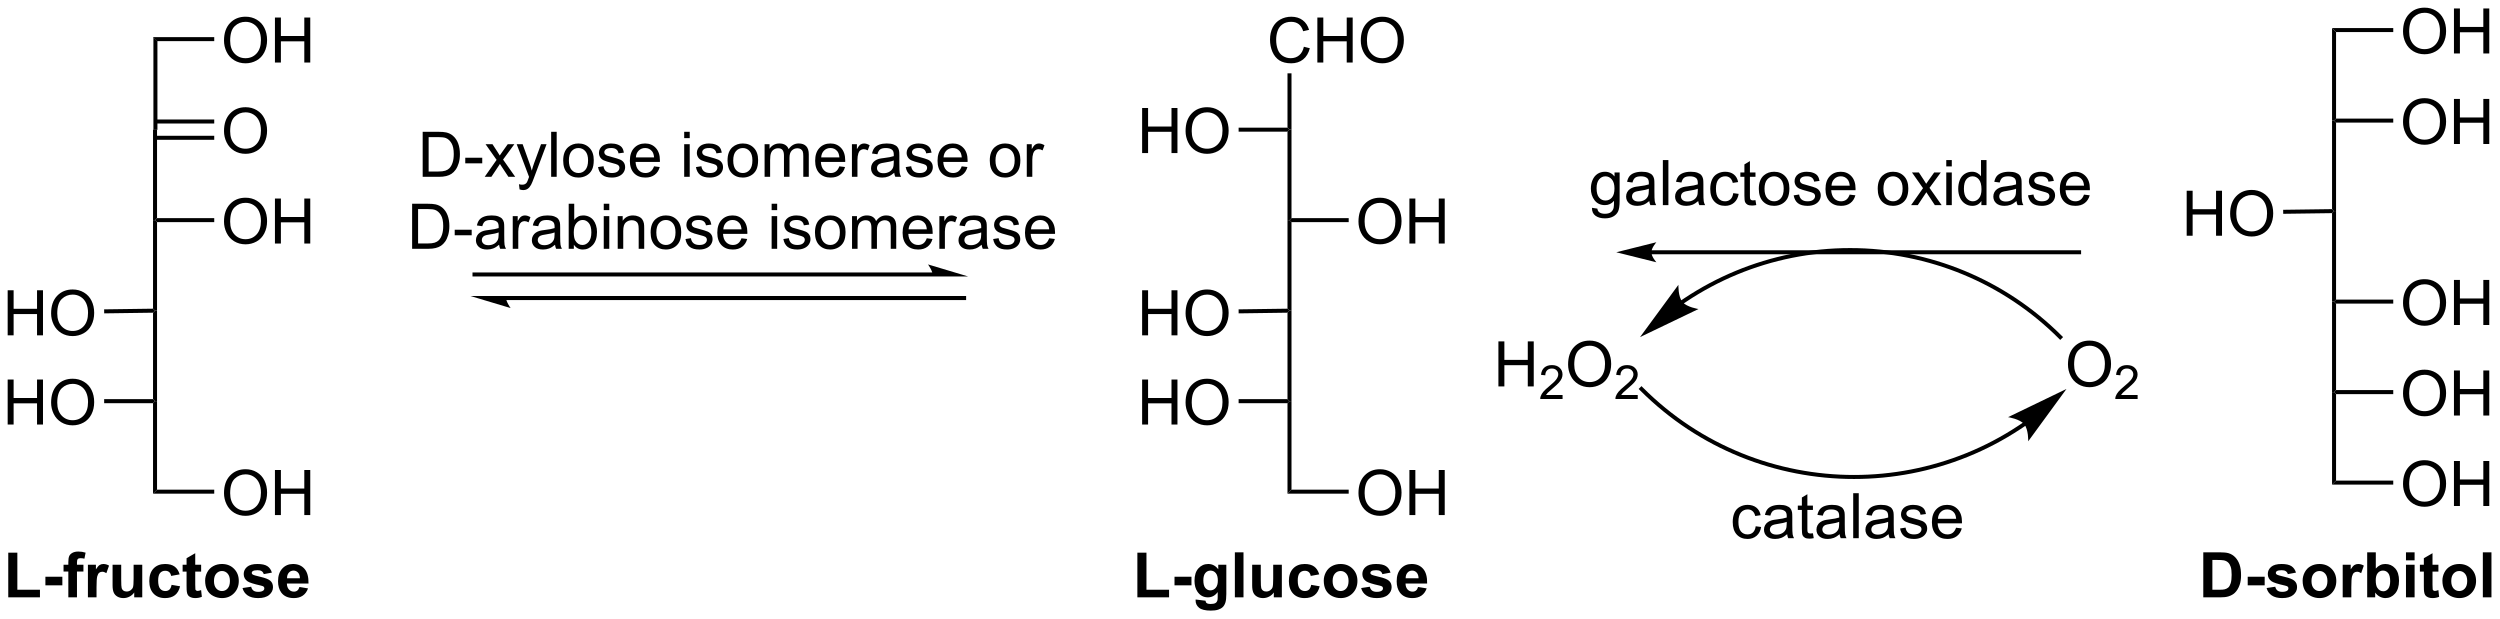 <?xml version="1.0" encoding="UTF-8"?>
<!DOCTYPE svg PUBLIC '-//W3C//DTD SVG 1.0//EN'
          'http://www.w3.org/TR/2001/REC-SVG-20010904/DTD/svg10.dtd'>
<svg stroke-dasharray="none" shape-rendering="auto" xmlns="http://www.w3.org/2000/svg" font-family="'Dialog'" text-rendering="auto" width="872" fill-opacity="1" color-interpolation="auto" color-rendering="auto" preserveAspectRatio="xMidYMid meet" font-size="12px" viewBox="0 0 872 216" fill="black" xmlns:xlink="http://www.w3.org/1999/xlink" stroke="black" image-rendering="auto" stroke-miterlimit="10" stroke-linecap="square" stroke-linejoin="miter" font-style="normal" stroke-width="1" height="216" stroke-dashoffset="0" font-weight="normal" stroke-opacity="1"
><!--Generated by the Batik Graphics2D SVG Generator--><defs id="genericDefs"
  /><g
  ><defs id="defs1"
    ><clipPath clipPathUnits="userSpaceOnUse" id="clipPath1"
      ><path d="M2.273 1.598 L329.146 1.598 L329.146 82.462 L2.273 82.462 L2.273 1.598 Z"
      /></clipPath
      ><clipPath clipPathUnits="userSpaceOnUse" id="clipPath2"
      ><path d="M106.43 20.763 L106.43 99.379 L424.214 99.379 L424.214 20.763 Z"
      /></clipPath
    ></defs
    ><g transform="scale(2.667,2.667) translate(-2.273,-1.598) matrix(1.029,0,0,1.029,-107.201,-19.758)"
    ><path d="M125.887 25.484 L126.397 25.994 L126.397 37.248 L125.887 37.248 Z" stroke="none" clip-path="url(#clipPath2)"
    /></g
    ><g transform="matrix(2.743,0,0,2.743,-291.932,-56.95)"
    ><path d="M125.887 37.248 L126.397 37.248 L126.397 48.501 L126.142 48.756 L125.887 48.756 Z" stroke="none" clip-path="url(#clipPath2)"
    /></g
    ><g transform="matrix(2.743,0,0,2.743,-291.932,-56.95)"
    ><path d="M125.887 48.756 L126.142 48.756 L126.397 49.011 L126.397 60.265 L126.142 60.265 L125.887 60.014 Z" stroke="none" clip-path="url(#clipPath2)"
    /></g
    ><g transform="matrix(2.743,0,0,2.743,-291.932,-56.95)"
    ><path d="M125.887 60.524 L126.142 60.265 L126.397 60.265 L126.397 71.774 L126.142 71.774 L125.887 71.519 Z" stroke="none" clip-path="url(#clipPath2)"
    /></g
    ><g transform="matrix(2.743,0,0,2.743,-291.932,-56.95)"
    ><path d="M125.887 72.029 L126.142 71.774 L126.397 71.774 L126.397 83.027 L125.887 83.537 Z" stroke="none" clip-path="url(#clipPath2)"
    /></g
    ><g transform="matrix(2.743,0,0,2.743,-291.932,-56.95)"
    ><path d="M134.913 25.925 Q134.913 24.498 135.679 23.693 Q136.445 22.886 137.656 22.886 Q138.447 22.886 139.083 23.266 Q139.721 23.644 140.054 24.321 Q140.39 24.998 140.39 25.857 Q140.39 26.73 140.038 27.417 Q139.687 28.105 139.041 28.459 Q138.398 28.813 137.65 28.813 Q136.843 28.813 136.205 28.422 Q135.57 28.029 135.242 27.355 Q134.913 26.678 134.913 25.925 ZM135.695 25.936 Q135.695 26.972 136.249 27.568 Q136.807 28.162 137.648 28.162 Q138.502 28.162 139.054 27.561 Q139.609 26.959 139.609 25.855 Q139.609 25.154 139.372 24.633 Q139.135 24.113 138.679 23.826 Q138.226 23.537 137.658 23.537 Q136.853 23.537 136.273 24.092 Q135.695 24.644 135.695 25.936 ZM141.389 28.714 L141.389 22.988 L142.147 22.988 L142.147 25.339 L145.123 25.339 L145.123 22.988 L145.881 22.988 L145.881 28.714 L145.123 28.714 L145.123 26.014 L142.147 26.014 L142.147 28.714 L141.389 28.714 Z" stroke="none" clip-path="url(#clipPath2)"
    /></g
    ><g transform="matrix(2.743,0,0,2.743,-291.932,-56.95)"
    ><path d="M126.397 25.994 L125.887 25.484 L133.67 25.484 L133.67 25.994 Z" stroke="none" clip-path="url(#clipPath2)"
    /></g
    ><g transform="matrix(2.743,0,0,2.743,-291.932,-56.95)"
    ><path d="M134.913 37.434 Q134.913 36.007 135.679 35.202 Q136.445 34.395 137.656 34.395 Q138.447 34.395 139.083 34.775 Q139.721 35.152 140.054 35.83 Q140.39 36.507 140.39 37.366 Q140.39 38.238 140.038 38.926 Q139.687 39.613 139.041 39.968 Q138.398 40.322 137.65 40.322 Q136.843 40.322 136.205 39.931 Q135.57 39.538 135.242 38.863 Q134.913 38.186 134.913 37.434 ZM135.695 37.444 Q135.695 38.48 136.249 39.077 Q136.807 39.671 137.648 39.671 Q138.502 39.671 139.054 39.069 Q139.609 38.468 139.609 37.363 Q139.609 36.663 139.372 36.142 Q139.135 35.621 138.679 35.335 Q138.226 35.046 137.658 35.046 Q136.853 35.046 136.273 35.6 Q135.695 36.152 135.695 37.444 Z" stroke="none" clip-path="url(#clipPath2)"
    /></g
    ><g transform="matrix(2.743,0,0,2.743,-291.932,-56.95)"
    ><path d="M126.142 38.539 L133.67 38.539 L133.67 38.028 L126.142 38.028 ZM126.142 36.467 L133.67 36.467 L133.67 35.957 L126.142 35.957 Z" stroke="none" clip-path="url(#clipPath2)"
    /></g
    ><g transform="matrix(2.743,0,0,2.743,-291.932,-56.95)"
    ><path d="M134.913 48.942 Q134.913 47.515 135.679 46.711 Q136.445 45.903 137.656 45.903 Q138.447 45.903 139.083 46.283 Q139.721 46.661 140.054 47.338 Q140.39 48.015 140.39 48.875 Q140.39 49.747 140.038 50.434 Q139.687 51.122 139.041 51.476 Q138.398 51.83 137.65 51.83 Q136.843 51.83 136.205 51.44 Q135.57 51.047 135.242 50.372 Q134.913 49.695 134.913 48.942 ZM135.695 48.953 Q135.695 49.989 136.249 50.586 Q136.807 51.179 137.648 51.179 Q138.502 51.179 139.054 50.578 Q139.609 49.976 139.609 48.872 Q139.609 48.172 139.372 47.651 Q139.135 47.13 138.679 46.843 Q138.226 46.554 137.658 46.554 Q136.853 46.554 136.273 47.109 Q135.695 47.661 135.695 48.953 ZM141.389 51.731 L141.389 46.005 L142.147 46.005 L142.147 48.356 L145.123 48.356 L145.123 46.005 L145.881 46.005 L145.881 51.731 L145.123 51.731 L145.123 49.031 L142.147 49.031 L142.147 51.731 L141.389 51.731 Z" stroke="none" clip-path="url(#clipPath2)"
    /></g
    ><g transform="matrix(2.743,0,0,2.743,-291.932,-56.95)"
    ><path d="M126.397 49.011 L126.142 48.756 L126.397 48.501 L133.67 48.501 L133.67 49.011 Z" stroke="none" clip-path="url(#clipPath2)"
    /></g
    ><g transform="matrix(2.743,0,0,2.743,-291.932,-56.95)"
    ><path d="M107.403 63.4 L107.403 57.673 L108.16 57.673 L108.16 60.025 L111.137 60.025 L111.137 57.673 L111.895 57.673 L111.895 63.4 L111.137 63.4 L111.137 60.699 L108.16 60.699 L108.16 63.4 L107.403 63.4 ZM112.927 60.611 Q112.927 59.184 113.693 58.379 Q114.459 57.572 115.67 57.572 Q116.461 57.572 117.097 57.952 Q117.735 58.33 118.068 59.007 Q118.404 59.684 118.404 60.543 Q118.404 61.416 118.052 62.103 Q117.701 62.791 117.055 63.145 Q116.412 63.499 115.664 63.499 Q114.857 63.499 114.219 63.108 Q113.584 62.715 113.255 62.041 Q112.927 61.363 112.927 60.611 ZM113.709 60.621 Q113.709 61.658 114.263 62.254 Q114.821 62.848 115.662 62.848 Q116.516 62.848 117.068 62.246 Q117.623 61.645 117.623 60.541 Q117.623 59.84 117.386 59.319 Q117.149 58.798 116.693 58.512 Q116.24 58.223 115.672 58.223 Q114.868 58.223 114.287 58.778 Q113.709 59.33 113.709 60.621 Z" stroke="none" clip-path="url(#clipPath2)"
    /></g
    ><g transform="matrix(2.743,0,0,2.743,-291.932,-56.95)"
    ><path d="M125.887 60.014 L126.142 60.265 L125.887 60.524 L119.677 60.61 L119.67 60.1 Z" stroke="none" clip-path="url(#clipPath2)"
    /></g
    ><g transform="matrix(2.743,0,0,2.743,-291.932,-56.95)"
    ><path d="M107.403 74.749 L107.403 69.022 L108.16 69.022 L108.16 71.374 L111.137 71.374 L111.137 69.022 L111.895 69.022 L111.895 74.749 L111.137 74.749 L111.137 72.048 L108.16 72.048 L108.16 74.749 L107.403 74.749 ZM112.927 71.96 Q112.927 70.533 113.693 69.728 Q114.459 68.921 115.67 68.921 Q116.461 68.921 117.097 69.301 Q117.735 69.678 118.068 70.356 Q118.404 71.033 118.404 71.892 Q118.404 72.764 118.052 73.452 Q117.701 74.139 117.055 74.493 Q116.412 74.848 115.664 74.848 Q114.857 74.848 114.219 74.457 Q113.584 74.064 113.255 73.389 Q112.927 72.712 112.927 71.96 ZM113.709 71.97 Q113.709 73.007 114.263 73.603 Q114.821 74.197 115.662 74.197 Q116.516 74.197 117.068 73.595 Q117.623 72.993 117.623 71.889 Q117.623 71.189 117.386 70.668 Q117.149 70.147 116.693 69.861 Q116.24 69.572 115.672 69.572 Q114.868 69.572 114.287 70.126 Q113.709 70.678 113.709 71.97 Z" stroke="none" clip-path="url(#clipPath2)"
    /></g
    ><g transform="matrix(2.743,0,0,2.743,-291.932,-56.95)"
    ><path d="M125.887 71.519 L126.142 71.774 L125.887 72.029 L119.673 72.029 L119.673 71.519 Z" stroke="none" clip-path="url(#clipPath2)"
    /></g
    ><g transform="matrix(2.743,0,0,2.743,-291.932,-56.95)"
    ><path d="M134.913 83.468 Q134.913 82.041 135.679 81.237 Q136.445 80.429 137.656 80.429 Q138.447 80.429 139.083 80.809 Q139.721 81.187 140.054 81.864 Q140.39 82.541 140.39 83.401 Q140.39 84.273 140.038 84.96 Q139.687 85.648 139.041 86.002 Q138.398 86.356 137.65 86.356 Q136.843 86.356 136.205 85.966 Q135.57 85.573 135.242 84.898 Q134.913 84.221 134.913 83.468 ZM135.695 83.479 Q135.695 84.515 136.249 85.112 Q136.807 85.705 137.648 85.705 Q138.502 85.705 139.054 85.104 Q139.609 84.502 139.609 83.398 Q139.609 82.698 139.372 82.177 Q139.135 81.656 138.679 81.369 Q138.226 81.08 137.658 81.08 Q136.853 81.08 136.273 81.635 Q135.695 82.187 135.695 83.479 ZM141.389 86.257 L141.389 80.531 L142.147 80.531 L142.147 82.882 L145.123 82.882 L145.123 80.531 L145.881 80.531 L145.881 86.257 L145.123 86.257 L145.123 83.557 L142.147 83.557 L142.147 86.257 L141.389 86.257 Z" stroke="none" clip-path="url(#clipPath2)"
    /></g
    ><g transform="matrix(2.743,0,0,2.743,-291.932,-56.95)"
    ><path d="M125.887 83.537 L126.397 83.027 L133.67 83.027 L133.67 83.537 Z" stroke="none" clip-path="url(#clipPath2)"
    /></g
    ><g transform="matrix(2.743,0,0,2.743,-291.932,-56.95)"
    ><path d="M225.07 55.405 L166.765 55.405 L166.51 55.405 L166.51 55.916 L166.765 55.916 L225.07 55.916 L225.325 55.916 L225.325 55.405 L225.07 55.405 ZM229.535 55.916 L224.432 54.385 C224.432 54.385 225.07 55.246 225.07 55.916 ZM229.024 58.405 L170.719 58.405 L170.464 58.405 L170.464 58.916 L170.719 58.916 L229.024 58.916 L229.28 58.916 L229.28 58.405 L229.024 58.405 ZM166.255 58.405 L171.357 59.936 C171.357 59.936 170.719 59.075 170.719 58.405 Z" stroke="none" clip-path="url(#clipPath2)"
    /></g
    ><g transform="matrix(2.743,0,0,2.743,-291.932,-56.95)"
    ><path d="M107.478 96.721 L107.478 91.042 L108.634 91.042 L108.634 95.755 L111.509 95.755 L111.509 96.721 L107.478 96.721 ZM112.201 95.193 L112.201 94.096 L114.357 94.096 L114.357 95.193 L112.201 95.193 ZM114.508 92.573 L115.117 92.573 L115.117 92.26 Q115.117 91.737 115.229 91.479 Q115.341 91.221 115.638 91.06 Q115.938 90.896 116.396 90.896 Q116.865 90.896 117.312 91.037 L117.164 91.802 Q116.904 91.74 116.662 91.74 Q116.422 91.74 116.318 91.852 Q116.216 91.964 116.216 92.279 L116.216 92.573 L117.037 92.573 L117.037 93.435 L116.216 93.435 L116.216 96.721 L115.117 96.721 L115.117 93.435 L114.508 93.435 L114.508 92.573 ZM118.703 96.721 L117.607 96.721 L117.607 92.573 L118.625 92.573 L118.625 93.162 Q118.888 92.745 119.096 92.612 Q119.305 92.479 119.57 92.479 Q119.945 92.479 120.294 92.685 L119.953 93.643 Q119.677 93.464 119.438 93.464 Q119.208 93.464 119.047 93.591 Q118.888 93.716 118.794 94.049 Q118.703 94.38 118.703 95.44 L118.703 96.721 ZM123.496 96.721 L123.496 96.099 Q123.269 96.432 122.9 96.625 Q122.533 96.815 122.121 96.815 Q121.704 96.815 121.371 96.633 Q121.04 96.448 120.892 96.117 Q120.743 95.784 120.743 95.198 L120.743 92.573 L121.84 92.573 L121.84 94.479 Q121.84 95.354 121.9 95.552 Q121.962 95.747 122.121 95.865 Q122.283 95.979 122.527 95.979 Q122.809 95.979 123.03 95.826 Q123.254 95.669 123.335 95.443 Q123.418 95.214 123.418 94.323 L123.418 92.573 L124.517 92.573 L124.517 96.721 L123.496 96.721 ZM129.271 93.799 L128.188 93.995 Q128.133 93.669 127.94 93.505 Q127.747 93.341 127.438 93.341 Q127.029 93.341 126.784 93.625 Q126.539 93.909 126.539 94.573 Q126.539 95.31 126.787 95.615 Q127.037 95.919 127.453 95.919 Q127.766 95.919 127.964 95.742 Q128.164 95.565 128.247 95.13 L129.326 95.315 Q129.156 96.057 128.68 96.438 Q128.203 96.815 127.404 96.815 Q126.492 96.815 125.951 96.242 Q125.412 95.667 125.412 94.651 Q125.412 93.622 125.953 93.052 Q126.497 92.479 127.422 92.479 Q128.18 92.479 128.628 92.805 Q129.076 93.13 129.271 93.799 ZM132.004 92.573 L132.004 93.448 L131.254 93.448 L131.254 95.12 Q131.254 95.628 131.275 95.711 Q131.298 95.794 131.374 95.849 Q131.449 95.904 131.559 95.904 Q131.712 95.904 132.001 95.799 L132.095 96.651 Q131.712 96.815 131.228 96.815 Q130.931 96.815 130.691 96.716 Q130.454 96.615 130.343 96.458 Q130.231 96.299 130.189 96.029 Q130.152 95.839 130.152 95.255 L130.152 93.448 L129.65 93.448 L129.65 92.573 L130.152 92.573 L130.152 91.747 L131.254 91.107 L131.254 92.573 L132.004 92.573 ZM132.512 94.589 Q132.512 94.042 132.78 93.531 Q133.051 93.018 133.546 92.75 Q134.04 92.479 134.65 92.479 Q135.59 92.479 136.191 93.091 Q136.793 93.701 136.793 94.635 Q136.793 95.576 136.186 96.195 Q135.579 96.815 134.658 96.815 Q134.087 96.815 133.569 96.557 Q133.051 96.299 132.78 95.802 Q132.512 95.302 132.512 94.589 ZM133.637 94.646 Q133.637 95.263 133.928 95.591 Q134.223 95.919 134.652 95.919 Q135.082 95.919 135.374 95.591 Q135.665 95.263 135.665 94.638 Q135.665 94.029 135.374 93.701 Q135.082 93.372 134.652 93.372 Q134.223 93.372 133.928 93.701 Q133.637 94.029 133.637 94.646 ZM137.266 95.537 L138.367 95.37 Q138.438 95.69 138.651 95.857 Q138.867 96.021 139.255 96.021 Q139.68 96.021 139.896 95.865 Q140.039 95.755 140.039 95.573 Q140.039 95.448 139.961 95.365 Q139.88 95.287 139.594 95.221 Q138.266 94.927 137.911 94.685 Q137.419 94.349 137.419 93.753 Q137.419 93.214 137.844 92.846 Q138.271 92.479 139.164 92.479 Q140.016 92.479 140.43 92.758 Q140.844 93.034 141 93.576 L139.966 93.768 Q139.899 93.526 139.714 93.398 Q139.529 93.268 139.185 93.268 Q138.75 93.268 138.562 93.388 Q138.438 93.474 138.438 93.612 Q138.438 93.729 138.547 93.81 Q138.695 93.919 139.573 94.12 Q140.451 94.318 140.797 94.607 Q141.141 94.901 141.141 95.424 Q141.141 95.995 140.664 96.406 Q140.188 96.815 139.255 96.815 Q138.406 96.815 137.911 96.471 Q137.419 96.128 137.266 95.537 ZM144.504 95.401 L145.598 95.583 Q145.387 96.185 144.931 96.5 Q144.478 96.815 143.793 96.815 Q142.712 96.815 142.191 96.107 Q141.783 95.542 141.783 94.677 Q141.783 93.646 142.322 93.062 Q142.861 92.479 143.684 92.479 Q144.611 92.479 145.144 93.091 Q145.681 93.701 145.658 94.964 L142.908 94.964 Q142.918 95.451 143.171 95.724 Q143.426 95.995 143.806 95.995 Q144.064 95.995 144.238 95.854 Q144.415 95.714 144.504 95.401 ZM144.566 94.292 Q144.556 93.815 144.322 93.568 Q144.087 93.318 143.751 93.318 Q143.392 93.318 143.158 93.581 Q142.923 93.841 142.926 94.292 L144.566 94.292 ZM251.056 96.721 L251.056 91.042 L252.212 91.042 L252.212 95.755 L255.087 95.755 L255.087 96.721 L251.056 96.721 ZM255.779 95.193 L255.779 94.096 L257.935 94.096 L257.935 95.193 L255.779 95.193 ZM258.466 96.995 L259.719 97.148 Q259.75 97.367 259.865 97.448 Q260.021 97.565 260.357 97.565 Q260.786 97.565 261 97.438 Q261.146 97.352 261.219 97.159 Q261.271 97.023 261.271 96.654 L261.271 96.049 Q260.779 96.721 260.029 96.721 Q259.193 96.721 258.703 96.013 Q258.32 95.456 258.32 94.622 Q258.32 93.581 258.823 93.031 Q259.325 92.479 260.07 92.479 Q260.841 92.479 261.341 93.154 L261.341 92.573 L262.367 92.573 L262.367 96.294 Q262.367 97.031 262.245 97.393 Q262.125 97.758 261.906 97.964 Q261.688 98.172 261.323 98.289 Q260.958 98.406 260.398 98.406 Q259.344 98.406 258.901 98.044 Q258.461 97.682 258.461 97.128 Q258.461 97.073 258.466 96.995 ZM259.445 94.56 Q259.445 95.221 259.7 95.529 Q259.958 95.833 260.333 95.833 Q260.734 95.833 261.01 95.521 Q261.289 95.206 261.289 94.589 Q261.289 93.943 261.023 93.63 Q260.758 93.318 260.352 93.318 Q259.958 93.318 259.7 93.625 Q259.445 93.932 259.445 94.56 ZM263.454 96.721 L263.454 90.995 L264.551 90.995 L264.551 96.721 L263.454 96.721 ZM268.406 96.721 L268.406 96.099 Q268.18 96.432 267.81 96.625 Q267.443 96.815 267.031 96.815 Q266.615 96.815 266.281 96.633 Q265.95 96.448 265.802 96.117 Q265.654 95.784 265.654 95.198 L265.654 92.573 L266.75 92.573 L266.75 94.479 Q266.75 95.354 266.81 95.552 Q266.872 95.747 267.031 95.865 Q267.193 95.979 267.438 95.979 Q267.719 95.979 267.94 95.826 Q268.164 95.669 268.245 95.443 Q268.328 95.214 268.328 94.323 L268.328 92.573 L269.427 92.573 L269.427 96.721 L268.406 96.721 ZM274.181 93.799 L273.098 93.995 Q273.043 93.669 272.85 93.505 Q272.658 93.341 272.348 93.341 Q271.939 93.341 271.694 93.625 Q271.449 93.909 271.449 94.573 Q271.449 95.31 271.697 95.615 Q271.947 95.919 272.363 95.919 Q272.676 95.919 272.874 95.742 Q273.074 95.565 273.158 95.13 L274.236 95.315 Q274.066 96.057 273.59 96.438 Q273.113 96.815 272.314 96.815 Q271.402 96.815 270.861 96.242 Q270.322 95.667 270.322 94.651 Q270.322 93.622 270.863 93.052 Q271.408 92.479 272.332 92.479 Q273.09 92.479 273.538 92.805 Q273.986 93.13 274.181 93.799 ZM274.758 94.589 Q274.758 94.042 275.026 93.531 Q275.297 93.018 275.792 92.75 Q276.286 92.479 276.896 92.479 Q277.836 92.479 278.438 93.091 Q279.039 93.701 279.039 94.635 Q279.039 95.576 278.432 96.195 Q277.825 96.815 276.904 96.815 Q276.333 96.815 275.815 96.557 Q275.297 96.299 275.026 95.802 Q274.758 95.302 274.758 94.589 ZM275.883 94.646 Q275.883 95.263 276.175 95.591 Q276.469 95.919 276.898 95.919 Q277.328 95.919 277.62 95.591 Q277.911 95.263 277.911 94.638 Q277.911 94.029 277.62 93.701 Q277.328 93.372 276.898 93.372 Q276.469 93.372 276.175 93.701 Q275.883 94.029 275.883 94.646 ZM279.512 95.537 L280.613 95.37 Q280.684 95.69 280.897 95.857 Q281.113 96.021 281.501 96.021 Q281.926 96.021 282.142 95.865 Q282.285 95.755 282.285 95.573 Q282.285 95.448 282.207 95.365 Q282.126 95.287 281.84 95.221 Q280.512 94.927 280.158 94.685 Q279.665 94.349 279.665 93.753 Q279.665 93.214 280.09 92.846 Q280.517 92.479 281.41 92.479 Q282.262 92.479 282.676 92.758 Q283.09 93.034 283.246 93.576 L282.212 93.768 Q282.144 93.526 281.96 93.398 Q281.775 93.268 281.431 93.268 Q280.996 93.268 280.809 93.388 Q280.684 93.474 280.684 93.612 Q280.684 93.729 280.793 93.81 Q280.941 93.919 281.819 94.12 Q282.697 94.318 283.043 94.607 Q283.387 94.901 283.387 95.424 Q283.387 95.995 282.91 96.406 Q282.434 96.815 281.501 96.815 Q280.652 96.815 280.158 96.471 Q279.665 96.128 279.512 95.537 ZM286.75 95.401 L287.844 95.583 Q287.633 96.185 287.177 96.5 Q286.724 96.815 286.039 96.815 Q284.958 96.815 284.438 96.107 Q284.029 95.542 284.029 94.677 Q284.029 93.646 284.568 93.062 Q285.107 92.479 285.93 92.479 Q286.857 92.479 287.391 93.091 Q287.927 93.701 287.904 94.964 L285.154 94.964 Q285.164 95.451 285.417 95.724 Q285.672 95.995 286.052 95.995 Q286.31 95.995 286.484 95.854 Q286.661 95.714 286.75 95.401 ZM286.812 94.292 Q286.802 93.815 286.568 93.568 Q286.333 93.318 285.997 93.318 Q285.638 93.318 285.404 93.581 Q285.169 93.841 285.172 94.292 L286.812 94.292 ZM386.598 90.995 L388.712 90.995 Q389.426 90.995 389.801 91.104 Q390.306 91.253 390.665 91.633 Q391.025 92.01 391.212 92.56 Q391.4 93.107 391.4 93.912 Q391.4 94.62 391.223 95.13 Q391.009 95.755 390.611 96.143 Q390.309 96.435 389.798 96.599 Q389.415 96.721 388.775 96.721 L386.598 96.721 L386.598 90.995 ZM387.754 91.964 L387.754 95.755 L388.618 95.755 Q389.103 95.755 389.316 95.701 Q389.598 95.63 389.783 95.464 Q389.97 95.294 390.087 94.912 Q390.204 94.526 390.204 93.862 Q390.204 93.198 390.087 92.844 Q389.97 92.487 389.759 92.289 Q389.548 92.089 389.223 92.018 Q388.981 91.964 388.275 91.964 L387.754 91.964 ZM392.247 95.193 L392.247 94.096 L394.404 94.096 L394.404 95.193 L392.247 95.193 ZM394.648 95.537 L395.75 95.37 Q395.82 95.69 396.034 95.857 Q396.25 96.021 396.638 96.021 Q397.062 96.021 397.279 95.865 Q397.422 95.755 397.422 95.573 Q397.422 95.448 397.344 95.365 Q397.263 95.287 396.977 95.221 Q395.648 94.927 395.294 94.685 Q394.802 94.349 394.802 93.753 Q394.802 93.214 395.227 92.846 Q395.654 92.479 396.547 92.479 Q397.398 92.479 397.812 92.758 Q398.227 93.034 398.383 93.576 L397.349 93.768 Q397.281 93.526 397.096 93.398 Q396.911 93.268 396.568 93.268 Q396.133 93.268 395.945 93.388 Q395.82 93.474 395.82 93.612 Q395.82 93.729 395.93 93.81 Q396.078 93.919 396.956 94.12 Q397.833 94.318 398.18 94.607 Q398.523 94.901 398.523 95.424 Q398.523 95.995 398.047 96.406 Q397.57 96.815 396.638 96.815 Q395.789 96.815 395.294 96.471 Q394.802 96.128 394.648 95.537 ZM399.231 94.589 Q399.231 94.042 399.499 93.531 Q399.769 93.018 400.264 92.75 Q400.759 92.479 401.368 92.479 Q402.309 92.479 402.91 93.091 Q403.512 93.701 403.512 94.635 Q403.512 95.576 402.905 96.195 Q402.298 96.815 401.376 96.815 Q400.806 96.815 400.288 96.557 Q399.769 96.299 399.499 95.802 Q399.231 95.302 399.231 94.589 ZM400.356 94.646 Q400.356 95.263 400.647 95.591 Q400.941 95.919 401.371 95.919 Q401.801 95.919 402.092 95.591 Q402.384 95.263 402.384 94.638 Q402.384 94.029 402.092 93.701 Q401.801 93.372 401.371 93.372 Q400.941 93.372 400.647 93.701 Q400.356 94.029 400.356 94.646 ZM405.422 96.721 L404.325 96.721 L404.325 92.573 L405.344 92.573 L405.344 93.162 Q405.607 92.745 405.815 92.612 Q406.023 92.479 406.289 92.479 Q406.664 92.479 407.013 92.685 L406.672 93.643 Q406.396 93.464 406.156 93.464 Q405.927 93.464 405.766 93.591 Q405.607 93.716 405.513 94.049 Q405.422 94.38 405.422 95.44 L405.422 96.721 ZM407.439 96.721 L407.439 90.995 L408.535 90.995 L408.535 93.057 Q409.043 92.479 409.738 92.479 Q410.496 92.479 410.991 93.029 Q411.488 93.576 411.488 94.604 Q411.488 95.667 410.983 96.242 Q410.478 96.815 409.754 96.815 Q409.4 96.815 409.053 96.638 Q408.707 96.458 408.457 96.112 L408.457 96.721 L407.439 96.721 ZM408.527 94.557 Q408.527 95.201 408.731 95.51 Q409.017 95.948 409.488 95.948 Q409.853 95.948 410.108 95.638 Q410.363 95.326 410.363 94.659 Q410.363 93.948 410.106 93.633 Q409.848 93.318 409.447 93.318 Q409.051 93.318 408.788 93.625 Q408.527 93.932 408.527 94.557 ZM412.372 92.01 L412.372 90.995 L413.469 90.995 L413.469 92.01 L412.372 92.01 ZM412.372 96.721 L412.372 92.573 L413.469 92.573 L413.469 96.721 L412.372 96.721 ZM416.496 92.573 L416.496 93.448 L415.746 93.448 L415.746 95.12 Q415.746 95.628 415.767 95.711 Q415.79 95.794 415.866 95.849 Q415.941 95.904 416.051 95.904 Q416.204 95.904 416.493 95.799 L416.587 96.651 Q416.204 96.815 415.72 96.815 Q415.423 96.815 415.184 96.716 Q414.947 96.615 414.835 96.458 Q414.723 96.299 414.681 96.029 Q414.644 95.839 414.644 95.255 L414.644 93.448 L414.142 93.448 L414.142 92.573 L414.644 92.573 L414.644 91.747 L415.746 91.107 L415.746 92.573 L416.496 92.573 ZM417.004 94.589 Q417.004 94.042 417.272 93.531 Q417.543 93.018 418.038 92.75 Q418.533 92.479 419.142 92.479 Q420.082 92.479 420.684 93.091 Q421.285 93.701 421.285 94.635 Q421.285 95.576 420.678 96.195 Q420.072 96.815 419.15 96.815 Q418.579 96.815 418.061 96.557 Q417.543 96.299 417.272 95.802 Q417.004 95.302 417.004 94.589 ZM418.129 94.646 Q418.129 95.263 418.421 95.591 Q418.715 95.919 419.144 95.919 Q419.574 95.919 419.866 95.591 Q420.158 95.263 420.158 94.638 Q420.158 94.029 419.866 93.701 Q419.574 93.372 419.144 93.372 Q418.715 93.372 418.421 93.701 Q418.129 94.029 418.129 94.646 ZM422.146 96.721 L422.146 90.995 L423.242 90.995 L423.242 96.721 L422.146 96.721 Z" stroke="none" clip-path="url(#clipPath2)"
    /></g
    ><g transform="matrix(2.743,0,0,2.743,-291.932,-56.95)"
    ><path d="M272.228 26.706 L272.986 26.896 Q272.749 27.831 272.129 28.323 Q271.509 28.813 270.616 28.813 Q269.689 28.813 269.108 28.436 Q268.53 28.058 268.225 27.344 Q267.923 26.628 267.923 25.808 Q267.923 24.912 268.264 24.248 Q268.608 23.581 269.238 23.235 Q269.868 22.889 270.626 22.889 Q271.486 22.889 272.072 23.326 Q272.658 23.764 272.889 24.558 L272.142 24.732 Q271.944 24.107 271.564 23.823 Q271.186 23.537 270.611 23.537 Q269.952 23.537 269.507 23.855 Q269.064 24.17 268.884 24.704 Q268.704 25.238 268.704 25.803 Q268.704 26.534 268.918 27.079 Q269.132 27.623 269.579 27.894 Q270.03 28.162 270.553 28.162 Q271.189 28.162 271.629 27.795 Q272.072 27.428 272.228 26.706 ZM273.943 28.714 L273.943 22.988 L274.7 22.988 L274.7 25.339 L277.677 25.339 L277.677 22.988 L278.435 22.988 L278.435 28.714 L277.677 28.714 L277.677 26.014 L274.7 26.014 L274.7 28.714 L273.943 28.714 ZM279.467 25.925 Q279.467 24.498 280.233 23.693 Q280.999 22.886 282.21 22.886 Q283.001 22.886 283.637 23.266 Q284.275 23.644 284.608 24.321 Q284.944 24.998 284.944 25.857 Q284.944 26.73 284.592 27.417 Q284.241 28.105 283.595 28.459 Q282.952 28.813 282.204 28.813 Q281.397 28.813 280.759 28.422 Q280.124 28.029 279.796 27.355 Q279.467 26.678 279.467 25.925 ZM280.249 25.936 Q280.249 26.972 280.803 27.568 Q281.361 28.162 282.202 28.162 Q283.056 28.162 283.608 27.561 Q284.163 26.959 284.163 25.855 Q284.163 25.154 283.926 24.633 Q283.689 24.113 283.233 23.826 Q282.78 23.537 282.212 23.537 Q281.408 23.537 280.827 24.092 Q280.249 24.644 280.249 25.936 Z" stroke="none" clip-path="url(#clipPath2)"
    /></g
    ><g transform="matrix(2.743,0,0,2.743,-291.932,-56.95)"
    ><path d="M270.145 30.085 L270.655 30.085 L270.655 37.248 L270.4 37.248 L270.145 36.993 Z" stroke="none" clip-path="url(#clipPath2)"
    /></g
    ><g transform="matrix(2.743,0,0,2.743,-291.932,-56.95)"
    ><path d="M270.145 37.503 L270.4 37.248 L270.655 37.248 L270.655 48.501 L270.4 48.756 L270.145 48.756 Z" stroke="none" clip-path="url(#clipPath2)"
    /></g
    ><g transform="matrix(2.743,0,0,2.743,-291.932,-56.95)"
    ><path d="M270.145 48.756 L270.4 48.756 L270.655 49.011 L270.655 60.265 L270.4 60.265 L270.145 60.014 Z" stroke="none" clip-path="url(#clipPath2)"
    /></g
    ><g transform="matrix(2.743,0,0,2.743,-291.932,-56.95)"
    ><path d="M270.145 60.524 L270.4 60.265 L270.655 60.265 L270.655 71.774 L270.4 71.774 L270.145 71.519 Z" stroke="none" clip-path="url(#clipPath2)"
    /></g
    ><g transform="matrix(2.743,0,0,2.743,-291.932,-56.95)"
    ><path d="M270.145 72.029 L270.4 71.774 L270.655 71.774 L270.655 83.027 L270.145 83.537 Z" stroke="none" clip-path="url(#clipPath2)"
    /></g
    ><g transform="matrix(2.743,0,0,2.743,-291.932,-56.95)"
    ><path d="M251.661 40.223 L251.661 34.496 L252.418 34.496 L252.418 36.848 L255.395 36.848 L255.395 34.496 L256.153 34.496 L256.153 40.223 L255.395 40.223 L255.395 37.522 L252.418 37.522 L252.418 40.223 L251.661 40.223 ZM257.185 37.434 Q257.185 36.007 257.951 35.202 Q258.717 34.395 259.928 34.395 Q260.719 34.395 261.355 34.775 Q261.993 35.152 262.326 35.83 Q262.662 36.507 262.662 37.366 Q262.662 38.238 262.31 38.926 Q261.959 39.613 261.313 39.968 Q260.67 40.322 259.922 40.322 Q259.115 40.322 258.477 39.931 Q257.842 39.538 257.514 38.863 Q257.185 38.186 257.185 37.434 ZM257.967 37.444 Q257.967 38.48 258.521 39.077 Q259.079 39.671 259.92 39.671 Q260.774 39.671 261.326 39.069 Q261.881 38.468 261.881 37.363 Q261.881 36.663 261.644 36.142 Q261.407 35.621 260.951 35.335 Q260.498 35.046 259.93 35.046 Q259.125 35.046 258.545 35.6 Q257.967 36.152 257.967 37.444 Z" stroke="none" clip-path="url(#clipPath2)"
    /></g
    ><g transform="matrix(2.743,0,0,2.743,-291.932,-56.95)"
    ><path d="M270.145 36.993 L270.4 37.248 L270.145 37.503 L263.931 37.503 L263.931 36.993 Z" stroke="none" clip-path="url(#clipPath2)"
    /></g
    ><g transform="matrix(2.743,0,0,2.743,-291.932,-56.95)"
    ><path d="M279.171 48.942 Q279.171 47.515 279.937 46.711 Q280.703 45.903 281.914 45.903 Q282.705 45.903 283.341 46.283 Q283.979 46.661 284.312 47.338 Q284.648 48.015 284.648 48.875 Q284.648 49.747 284.296 50.434 Q283.945 51.122 283.299 51.476 Q282.656 51.83 281.908 51.83 Q281.101 51.83 280.463 51.44 Q279.828 51.047 279.5 50.372 Q279.171 49.695 279.171 48.942 ZM279.953 48.953 Q279.953 49.989 280.507 50.586 Q281.065 51.179 281.906 51.179 Q282.76 51.179 283.312 50.578 Q283.867 49.976 283.867 48.872 Q283.867 48.172 283.63 47.651 Q283.393 47.13 282.937 46.843 Q282.484 46.554 281.916 46.554 Q281.111 46.554 280.531 47.109 Q279.953 47.661 279.953 48.953 ZM285.647 51.731 L285.647 46.005 L286.404 46.005 L286.404 48.356 L289.381 48.356 L289.381 46.005 L290.139 46.005 L290.139 51.731 L289.381 51.731 L289.381 49.031 L286.404 49.031 L286.404 51.731 L285.647 51.731 Z" stroke="none" clip-path="url(#clipPath2)"
    /></g
    ><g transform="matrix(2.743,0,0,2.743,-291.932,-56.95)"
    ><path d="M270.655 49.011 L270.4 48.756 L270.655 48.501 L277.928 48.501 L277.928 49.011 Z" stroke="none" clip-path="url(#clipPath2)"
    /></g
    ><g transform="matrix(2.743,0,0,2.743,-291.932,-56.95)"
    ><path d="M251.661 63.4 L251.661 57.673 L252.418 57.673 L252.418 60.025 L255.395 60.025 L255.395 57.673 L256.153 57.673 L256.153 63.4 L255.395 63.4 L255.395 60.699 L252.418 60.699 L252.418 63.4 L251.661 63.4 ZM257.185 60.611 Q257.185 59.184 257.951 58.379 Q258.717 57.572 259.928 57.572 Q260.719 57.572 261.355 57.952 Q261.993 58.33 262.326 59.007 Q262.662 59.684 262.662 60.543 Q262.662 61.416 262.31 62.103 Q261.959 62.791 261.313 63.145 Q260.67 63.499 259.922 63.499 Q259.115 63.499 258.477 63.108 Q257.842 62.715 257.514 62.041 Q257.185 61.363 257.185 60.611 ZM257.967 60.621 Q257.967 61.658 258.521 62.254 Q259.079 62.848 259.92 62.848 Q260.774 62.848 261.326 62.246 Q261.881 61.645 261.881 60.541 Q261.881 59.84 261.644 59.319 Q261.407 58.798 260.951 58.512 Q260.498 58.223 259.93 58.223 Q259.125 58.223 258.545 58.778 Q257.967 59.33 257.967 60.621 Z" stroke="none" clip-path="url(#clipPath2)"
    /></g
    ><g transform="matrix(2.743,0,0,2.743,-291.932,-56.95)"
    ><path d="M270.145 60.014 L270.4 60.265 L270.145 60.524 L263.935 60.61 L263.928 60.1 Z" stroke="none" clip-path="url(#clipPath2)"
    /></g
    ><g transform="matrix(2.743,0,0,2.743,-291.932,-56.95)"
    ><path d="M251.661 74.749 L251.661 69.022 L252.418 69.022 L252.418 71.374 L255.395 71.374 L255.395 69.022 L256.153 69.022 L256.153 74.749 L255.395 74.749 L255.395 72.048 L252.418 72.048 L252.418 74.749 L251.661 74.749 ZM257.185 71.96 Q257.185 70.533 257.951 69.728 Q258.717 68.921 259.928 68.921 Q260.719 68.921 261.355 69.301 Q261.993 69.678 262.326 70.356 Q262.662 71.033 262.662 71.892 Q262.662 72.764 262.31 73.452 Q261.959 74.139 261.313 74.493 Q260.67 74.848 259.922 74.848 Q259.115 74.848 258.477 74.457 Q257.842 74.064 257.514 73.389 Q257.185 72.712 257.185 71.96 ZM257.967 71.97 Q257.967 73.007 258.521 73.603 Q259.079 74.197 259.92 74.197 Q260.774 74.197 261.326 73.595 Q261.881 72.993 261.881 71.889 Q261.881 71.189 261.644 70.668 Q261.407 70.147 260.951 69.861 Q260.498 69.572 259.93 69.572 Q259.125 69.572 258.545 70.126 Q257.967 70.678 257.967 71.97 Z" stroke="none" clip-path="url(#clipPath2)"
    /></g
    ><g transform="matrix(2.743,0,0,2.743,-291.932,-56.95)"
    ><path d="M270.145 71.519 L270.4 71.774 L270.145 72.029 L263.931 72.029 L263.931 71.519 Z" stroke="none" clip-path="url(#clipPath2)"
    /></g
    ><g transform="matrix(2.743,0,0,2.743,-291.932,-56.95)"
    ><path d="M279.171 83.468 Q279.171 82.041 279.937 81.237 Q280.703 80.429 281.914 80.429 Q282.705 80.429 283.341 80.809 Q283.979 81.187 284.312 81.864 Q284.648 82.541 284.648 83.401 Q284.648 84.273 284.296 84.96 Q283.945 85.648 283.299 86.002 Q282.656 86.356 281.908 86.356 Q281.101 86.356 280.463 85.966 Q279.828 85.573 279.5 84.898 Q279.171 84.221 279.171 83.468 ZM279.953 83.479 Q279.953 84.515 280.507 85.112 Q281.065 85.705 281.906 85.705 Q282.76 85.705 283.312 85.104 Q283.867 84.502 283.867 83.398 Q283.867 82.698 283.63 82.177 Q283.393 81.656 282.937 81.369 Q282.484 81.08 281.916 81.08 Q281.111 81.08 280.531 81.635 Q279.953 82.187 279.953 83.479 ZM285.647 86.257 L285.647 80.531 L286.404 80.531 L286.404 82.882 L289.381 82.882 L289.381 80.531 L290.139 80.531 L290.139 86.257 L289.381 86.257 L289.381 83.557 L286.404 83.557 L286.404 86.257 L285.647 86.257 Z" stroke="none" clip-path="url(#clipPath2)"
    /></g
    ><g transform="matrix(2.743,0,0,2.743,-291.932,-56.95)"
    ><path d="M270.145 83.537 L270.655 83.027 L277.928 83.027 L277.928 83.537 Z" stroke="none" clip-path="url(#clipPath2)"
    /></g
    ><g transform="matrix(2.743,0,0,2.743,-291.932,-56.95)"
    ><path d="M160.176 43.248 L160.176 37.521 L162.15 37.521 Q162.816 37.521 163.168 37.602 Q163.66 37.717 164.009 38.014 Q164.462 38.396 164.686 38.993 Q164.91 39.586 164.91 40.352 Q164.91 41.006 164.756 41.511 Q164.605 42.014 164.366 42.344 Q164.129 42.672 163.845 42.862 Q163.564 43.053 163.163 43.151 Q162.762 43.248 162.243 43.248 L160.176 43.248 ZM160.934 42.571 L162.157 42.571 Q162.723 42.571 163.046 42.467 Q163.368 42.36 163.559 42.17 Q163.829 41.899 163.978 41.446 Q164.129 40.99 164.129 40.342 Q164.129 39.443 163.834 38.961 Q163.54 38.477 163.118 38.313 Q162.814 38.196 162.137 38.196 L160.934 38.196 L160.934 42.571 ZM165.591 41.529 L165.591 40.821 L167.75 40.821 L167.75 41.529 L165.591 41.529 ZM168.06 43.248 L169.575 41.092 L168.172 39.099 L169.052 39.099 L169.687 40.071 Q169.867 40.349 169.976 40.537 Q170.148 40.279 170.294 40.079 L170.992 39.099 L171.833 39.099 L170.398 41.053 L171.943 43.248 L171.078 43.248 L170.226 41.959 L170 41.61 L168.911 43.248 L168.06 43.248 ZM172.497 44.847 L172.419 44.185 Q172.648 44.248 172.82 44.248 Q173.055 44.248 173.195 44.17 Q173.336 44.092 173.427 43.951 Q173.492 43.847 173.641 43.428 Q173.661 43.37 173.703 43.256 L172.13 39.099 L172.888 39.099 L173.75 41.501 Q173.919 41.959 174.052 42.461 Q174.172 41.977 174.341 41.516 L175.226 39.099 L175.93 39.099 L174.351 43.318 Q174.099 44.003 173.958 44.261 Q173.771 44.607 173.529 44.769 Q173.286 44.933 172.95 44.933 Q172.747 44.933 172.497 44.847 ZM176.513 43.248 L176.513 37.521 L177.216 37.521 L177.216 43.248 L176.513 43.248 ZM178.043 41.172 Q178.043 40.021 178.684 39.467 Q179.22 39.006 179.988 39.006 Q180.845 39.006 181.387 39.566 Q181.931 40.126 181.931 41.115 Q181.931 41.915 181.689 42.376 Q181.449 42.834 180.991 43.089 Q180.532 43.342 179.988 43.342 Q179.118 43.342 178.579 42.784 Q178.043 42.224 178.043 41.172 ZM178.767 41.172 Q178.767 41.969 179.113 42.368 Q179.462 42.764 179.988 42.764 Q180.512 42.764 180.858 42.365 Q181.207 41.967 181.207 41.149 Q181.207 40.381 180.858 39.985 Q180.509 39.586 179.988 39.586 Q179.462 39.586 179.113 39.982 Q178.767 40.376 178.767 41.172 ZM182.474 42.008 L183.169 41.899 Q183.226 42.318 183.495 42.542 Q183.763 42.764 184.242 42.764 Q184.726 42.764 184.961 42.566 Q185.195 42.368 185.195 42.102 Q185.195 41.865 184.989 41.727 Q184.844 41.633 184.271 41.49 Q183.497 41.295 183.198 41.151 Q182.898 41.008 182.745 40.758 Q182.591 40.506 182.591 40.201 Q182.591 39.922 182.716 39.688 Q182.844 39.451 183.062 39.295 Q183.226 39.172 183.51 39.089 Q183.794 39.006 184.117 39.006 Q184.607 39.006 184.974 39.146 Q185.344 39.287 185.518 39.526 Q185.695 39.766 185.763 40.17 L185.075 40.264 Q185.029 39.943 184.802 39.764 Q184.578 39.584 184.169 39.584 Q183.685 39.584 183.476 39.745 Q183.271 39.904 183.271 40.118 Q183.271 40.256 183.357 40.365 Q183.443 40.477 183.625 40.553 Q183.732 40.592 184.247 40.732 Q184.992 40.93 185.286 41.058 Q185.583 41.185 185.75 41.428 Q185.919 41.67 185.919 42.029 Q185.919 42.381 185.714 42.691 Q185.508 43.001 185.12 43.172 Q184.734 43.342 184.247 43.342 Q183.437 43.342 183.013 43.006 Q182.591 42.67 182.474 42.008 ZM189.594 41.912 L190.32 42.001 Q190.148 42.639 189.682 42.99 Q189.219 43.342 188.497 43.342 Q187.586 43.342 187.052 42.782 Q186.521 42.219 186.521 41.209 Q186.521 40.162 187.06 39.584 Q187.599 39.006 188.458 39.006 Q189.289 39.006 189.815 39.573 Q190.344 40.139 190.344 41.165 Q190.344 41.227 190.341 41.352 L187.247 41.352 Q187.286 42.037 187.633 42.401 Q187.982 42.764 188.5 42.764 Q188.888 42.764 189.161 42.56 Q189.435 42.357 189.594 41.912 ZM187.286 40.774 L189.601 40.774 Q189.555 40.251 189.336 39.99 Q189 39.584 188.466 39.584 Q187.982 39.584 187.651 39.909 Q187.32 40.232 187.286 40.774 ZM193.43 38.329 L193.43 37.521 L194.133 37.521 L194.133 38.329 L193.43 38.329 ZM193.43 43.248 L193.43 39.099 L194.133 39.099 L194.133 43.248 L193.43 43.248 ZM194.923 42.008 L195.618 41.899 Q195.676 42.318 195.944 42.542 Q196.212 42.764 196.691 42.764 Q197.176 42.764 197.41 42.566 Q197.644 42.368 197.644 42.102 Q197.644 41.865 197.439 41.727 Q197.293 41.633 196.72 41.49 Q195.946 41.295 195.647 41.151 Q195.348 41.008 195.194 40.758 Q195.04 40.506 195.04 40.201 Q195.04 39.922 195.165 39.688 Q195.293 39.451 195.512 39.295 Q195.676 39.172 195.959 39.089 Q196.243 39.006 196.566 39.006 Q197.056 39.006 197.423 39.146 Q197.793 39.287 197.967 39.526 Q198.144 39.766 198.212 40.17 L197.525 40.264 Q197.478 39.943 197.251 39.764 Q197.027 39.584 196.618 39.584 Q196.134 39.584 195.926 39.745 Q195.72 39.904 195.72 40.118 Q195.72 40.256 195.806 40.365 Q195.892 40.477 196.074 40.553 Q196.181 40.592 196.696 40.732 Q197.441 40.93 197.736 41.058 Q198.032 41.185 198.199 41.428 Q198.368 41.67 198.368 42.029 Q198.368 42.381 198.163 42.691 Q197.957 43.001 197.569 43.172 Q197.184 43.342 196.696 43.342 Q195.887 43.342 195.462 43.006 Q195.04 42.67 194.923 42.008 ZM198.941 41.172 Q198.941 40.021 199.582 39.467 Q200.118 39.006 200.887 39.006 Q201.743 39.006 202.285 39.566 Q202.829 40.126 202.829 41.115 Q202.829 41.915 202.587 42.376 Q202.348 42.834 201.889 43.089 Q201.431 43.342 200.887 43.342 Q200.017 43.342 199.478 42.784 Q198.941 42.224 198.941 41.172 ZM199.665 41.172 Q199.665 41.969 200.012 42.368 Q200.361 42.764 200.887 42.764 Q201.41 42.764 201.756 42.365 Q202.105 41.967 202.105 41.149 Q202.105 40.381 201.756 39.985 Q201.407 39.586 200.887 39.586 Q200.361 39.586 200.012 39.982 Q199.665 40.376 199.665 41.172 ZM203.654 43.248 L203.654 39.099 L204.281 39.099 L204.281 39.68 Q204.476 39.376 204.799 39.191 Q205.125 39.006 205.539 39.006 Q206 39.006 206.294 39.198 Q206.591 39.389 206.711 39.732 Q207.203 39.006 207.992 39.006 Q208.609 39.006 208.94 39.347 Q209.273 39.688 209.273 40.399 L209.273 43.248 L208.575 43.248 L208.575 40.633 Q208.575 40.211 208.505 40.026 Q208.437 39.842 208.258 39.73 Q208.078 39.615 207.836 39.615 Q207.398 39.615 207.109 39.907 Q206.82 40.196 206.82 40.836 L206.82 43.248 L206.117 43.248 L206.117 40.553 Q206.117 40.084 205.945 39.849 Q205.773 39.615 205.383 39.615 Q205.086 39.615 204.833 39.771 Q204.583 39.928 204.469 40.23 Q204.357 40.529 204.357 41.094 L204.357 43.248 L203.654 43.248 ZM213.156 41.912 L213.883 42.001 Q213.711 42.639 213.245 42.99 Q212.781 43.342 212.06 43.342 Q211.148 43.342 210.614 42.782 Q210.083 42.219 210.083 41.209 Q210.083 40.162 210.622 39.584 Q211.161 39.006 212.021 39.006 Q212.851 39.006 213.377 39.573 Q213.906 40.139 213.906 41.165 Q213.906 41.227 213.904 41.352 L210.81 41.352 Q210.849 42.037 211.195 42.401 Q211.544 42.764 212.062 42.764 Q212.45 42.764 212.724 42.56 Q212.997 42.357 213.156 41.912 ZM210.849 40.774 L213.164 40.774 Q213.117 40.251 212.898 39.99 Q212.562 39.584 212.029 39.584 Q211.544 39.584 211.214 39.909 Q210.883 40.232 210.849 40.774 ZM214.759 43.248 L214.759 39.099 L215.392 39.099 L215.392 39.727 Q215.634 39.287 215.837 39.146 Q216.043 39.006 216.29 39.006 Q216.644 39.006 217.012 39.232 L216.769 39.883 Q216.512 39.732 216.254 39.732 Q216.025 39.732 215.84 39.87 Q215.657 40.008 215.579 40.256 Q215.462 40.631 215.462 41.076 L215.462 43.248 L214.759 43.248 ZM220.137 42.735 Q219.746 43.068 219.384 43.206 Q219.025 43.342 218.611 43.342 Q217.926 43.342 217.559 43.008 Q217.191 42.672 217.191 42.154 Q217.191 41.849 217.329 41.597 Q217.47 41.344 217.694 41.193 Q217.918 41.04 218.199 40.961 Q218.407 40.907 218.824 40.857 Q219.676 40.756 220.079 40.615 Q220.082 40.469 220.082 40.43 Q220.082 40.001 219.884 39.826 Q219.613 39.586 219.082 39.586 Q218.587 39.586 218.35 39.761 Q218.113 39.935 218.001 40.376 L217.314 40.282 Q217.407 39.842 217.621 39.571 Q217.837 39.297 218.243 39.151 Q218.65 39.006 219.184 39.006 Q219.715 39.006 220.046 39.131 Q220.379 39.256 220.535 39.446 Q220.691 39.633 220.754 39.922 Q220.79 40.102 220.79 40.571 L220.79 41.508 Q220.79 42.49 220.834 42.751 Q220.879 43.008 221.012 43.248 L220.277 43.248 Q220.168 43.029 220.137 42.735 ZM220.079 41.165 Q219.696 41.321 218.931 41.43 Q218.496 41.493 218.316 41.571 Q218.137 41.649 218.038 41.8 Q217.941 41.951 217.941 42.133 Q217.941 42.415 218.155 42.602 Q218.368 42.79 218.777 42.79 Q219.184 42.79 219.499 42.612 Q219.816 42.435 219.965 42.126 Q220.079 41.889 220.079 41.422 L220.079 41.165 ZM221.599 42.008 L222.294 41.899 Q222.351 42.318 222.62 42.542 Q222.888 42.764 223.367 42.764 Q223.851 42.764 224.086 42.566 Q224.32 42.368 224.32 42.102 Q224.32 41.865 224.114 41.727 Q223.969 41.633 223.396 41.49 Q222.622 41.295 222.323 41.151 Q222.023 41.008 221.87 40.758 Q221.716 40.506 221.716 40.201 Q221.716 39.922 221.841 39.688 Q221.969 39.451 222.187 39.295 Q222.351 39.172 222.635 39.089 Q222.919 39.006 223.242 39.006 Q223.732 39.006 224.099 39.146 Q224.469 39.287 224.643 39.526 Q224.82 39.766 224.888 40.17 L224.2 40.264 Q224.154 39.943 223.927 39.764 Q223.703 39.584 223.294 39.584 Q222.81 39.584 222.601 39.745 Q222.396 39.904 222.396 40.118 Q222.396 40.256 222.482 40.365 Q222.568 40.477 222.75 40.553 Q222.857 40.592 223.372 40.732 Q224.117 40.93 224.411 41.058 Q224.708 41.185 224.875 41.428 Q225.044 41.67 225.044 42.029 Q225.044 42.381 224.839 42.691 Q224.633 43.001 224.245 43.172 Q223.859 43.342 223.372 43.342 Q222.562 43.342 222.138 43.006 Q221.716 42.67 221.599 42.008 ZM228.719 41.912 L229.445 42.001 Q229.273 42.639 228.807 42.99 Q228.344 43.342 227.622 43.342 Q226.711 43.342 226.177 42.782 Q225.646 42.219 225.646 41.209 Q225.646 40.162 226.185 39.584 Q226.724 39.006 227.583 39.006 Q228.414 39.006 228.94 39.573 Q229.469 40.139 229.469 41.165 Q229.469 41.227 229.466 41.352 L226.372 41.352 Q226.411 42.037 226.758 42.401 Q227.107 42.764 227.625 42.764 Q228.013 42.764 228.286 42.56 Q228.56 42.357 228.719 41.912 ZM226.411 40.774 L228.726 40.774 Q228.68 40.251 228.461 39.99 Q228.125 39.584 227.591 39.584 Q227.107 39.584 226.776 39.909 Q226.445 40.232 226.411 40.774 ZM232.289 41.172 Q232.289 40.021 232.93 39.467 Q233.466 39.006 234.234 39.006 Q235.091 39.006 235.633 39.566 Q236.177 40.126 236.177 41.115 Q236.177 41.915 235.935 42.376 Q235.695 42.834 235.237 43.089 Q234.779 43.342 234.234 43.342 Q233.364 43.342 232.825 42.784 Q232.289 42.224 232.289 41.172 ZM233.013 41.172 Q233.013 41.969 233.359 42.368 Q233.708 42.764 234.234 42.764 Q234.758 42.764 235.104 42.365 Q235.453 41.967 235.453 41.149 Q235.453 40.381 235.104 39.985 Q234.755 39.586 234.234 39.586 Q233.708 39.586 233.359 39.982 Q233.013 40.376 233.013 41.172 ZM236.993 43.248 L236.993 39.099 L237.626 39.099 L237.626 39.727 Q237.868 39.287 238.071 39.146 Q238.277 39.006 238.525 39.006 Q238.879 39.006 239.246 39.232 L239.004 39.883 Q238.746 39.732 238.488 39.732 Q238.259 39.732 238.074 39.87 Q237.892 40.008 237.814 40.256 Q237.696 40.631 237.696 41.076 L237.696 43.248 L236.993 43.248 Z" stroke="none" clip-path="url(#clipPath2)"
    /></g
    ><g transform="matrix(2.743,0,0,2.743,-291.932,-56.95)"
    ><path d="M158.834 52.398 L158.834 46.671 L160.808 46.671 Q161.475 46.671 161.826 46.752 Q162.318 46.867 162.667 47.163 Q163.12 47.546 163.344 48.143 Q163.568 48.736 163.568 49.502 Q163.568 50.156 163.415 50.661 Q163.264 51.163 163.024 51.494 Q162.787 51.822 162.503 52.013 Q162.222 52.203 161.821 52.301 Q161.42 52.398 160.902 52.398 L158.834 52.398 ZM159.592 51.721 L160.816 51.721 Q161.381 51.721 161.704 51.617 Q162.027 51.51 162.217 51.32 Q162.488 51.049 162.636 50.596 Q162.787 50.14 162.787 49.492 Q162.787 48.593 162.493 48.111 Q162.198 47.627 161.777 47.463 Q161.472 47.346 160.795 47.346 L159.592 47.346 L159.592 51.721 ZM164.249 50.679 L164.249 49.971 L166.408 49.971 L166.408 50.679 L164.249 50.679 ZM169.893 51.885 Q169.502 52.218 169.14 52.356 Q168.78 52.492 168.366 52.492 Q167.681 52.492 167.314 52.158 Q166.947 51.822 166.947 51.304 Q166.947 50.999 167.085 50.747 Q167.226 50.494 167.45 50.343 Q167.674 50.19 167.955 50.111 Q168.163 50.057 168.58 50.007 Q169.431 49.906 169.835 49.765 Q169.838 49.619 169.838 49.58 Q169.838 49.151 169.64 48.976 Q169.369 48.736 168.838 48.736 Q168.343 48.736 168.106 48.911 Q167.869 49.085 167.757 49.526 L167.07 49.432 Q167.163 48.992 167.377 48.721 Q167.593 48.447 167.999 48.301 Q168.405 48.156 168.939 48.156 Q169.471 48.156 169.801 48.281 Q170.135 48.406 170.291 48.596 Q170.447 48.783 170.51 49.072 Q170.546 49.252 170.546 49.721 L170.546 50.658 Q170.546 51.64 170.59 51.901 Q170.635 52.158 170.768 52.398 L170.033 52.398 Q169.924 52.179 169.893 51.885 ZM169.835 50.315 Q169.452 50.471 168.687 50.58 Q168.252 50.643 168.072 50.721 Q167.893 50.799 167.793 50.95 Q167.697 51.101 167.697 51.283 Q167.697 51.565 167.911 51.752 Q168.124 51.94 168.533 51.94 Q168.939 51.94 169.255 51.763 Q169.572 51.585 169.721 51.276 Q169.835 51.038 169.835 50.572 L169.835 50.315 ZM171.628 52.398 L171.628 48.249 L172.261 48.249 L172.261 48.877 Q172.503 48.437 172.706 48.296 Q172.912 48.156 173.159 48.156 Q173.514 48.156 173.881 48.382 L173.639 49.033 Q173.381 48.882 173.123 48.882 Q172.894 48.882 172.709 49.02 Q172.527 49.158 172.448 49.406 Q172.331 49.781 172.331 50.226 L172.331 52.398 L171.628 52.398 ZM177.006 51.885 Q176.615 52.218 176.253 52.356 Q175.894 52.492 175.48 52.492 Q174.795 52.492 174.428 52.158 Q174.06 51.822 174.06 51.304 Q174.06 50.999 174.198 50.747 Q174.339 50.494 174.563 50.343 Q174.787 50.19 175.068 50.111 Q175.277 50.057 175.693 50.007 Q176.545 49.906 176.948 49.765 Q176.951 49.619 176.951 49.58 Q176.951 49.151 176.753 48.976 Q176.482 48.736 175.951 48.736 Q175.456 48.736 175.219 48.911 Q174.982 49.085 174.87 49.526 L174.183 49.432 Q174.277 48.992 174.49 48.721 Q174.706 48.447 175.113 48.301 Q175.519 48.156 176.053 48.156 Q176.584 48.156 176.915 48.281 Q177.248 48.406 177.404 48.596 Q177.56 48.783 177.623 49.072 Q177.659 49.252 177.659 49.721 L177.659 50.658 Q177.659 51.64 177.704 51.901 Q177.748 52.158 177.881 52.398 L177.146 52.398 Q177.037 52.179 177.006 51.885 ZM176.948 50.315 Q176.566 50.471 175.8 50.58 Q175.365 50.643 175.185 50.721 Q175.006 50.799 174.907 50.95 Q174.81 51.101 174.81 51.283 Q174.81 51.565 175.024 51.752 Q175.238 51.94 175.646 51.94 Q176.053 51.94 176.368 51.763 Q176.685 51.585 176.834 51.276 Q176.948 51.038 176.948 50.572 L176.948 50.315 ZM179.398 52.398 L178.744 52.398 L178.744 46.671 L179.447 46.671 L179.447 48.713 Q179.893 48.156 180.585 48.156 Q180.968 48.156 181.309 48.309 Q181.65 48.463 181.872 48.744 Q182.093 49.023 182.218 49.419 Q182.343 49.812 182.343 50.26 Q182.343 51.328 181.814 51.911 Q181.288 52.492 180.549 52.492 Q179.814 52.492 179.398 51.877 L179.398 52.398 ZM179.39 50.291 Q179.39 51.038 179.593 51.369 Q179.924 51.913 180.491 51.913 Q180.952 51.913 181.288 51.513 Q181.624 51.111 181.624 50.32 Q181.624 49.507 181.301 49.122 Q180.978 48.734 180.523 48.734 Q180.062 48.734 179.726 49.135 Q179.39 49.533 179.39 50.291 ZM183.201 47.479 L183.201 46.671 L183.904 46.671 L183.904 47.479 L183.201 47.479 ZM183.201 52.398 L183.201 48.249 L183.904 48.249 L183.904 52.398 L183.201 52.398 ZM184.976 52.398 L184.976 48.249 L185.609 48.249 L185.609 48.838 Q186.064 48.156 186.929 48.156 Q187.304 48.156 187.616 48.291 Q187.931 48.424 188.088 48.643 Q188.244 48.861 188.306 49.163 Q188.346 49.359 188.346 49.846 L188.346 52.398 L187.643 52.398 L187.643 49.874 Q187.643 49.445 187.559 49.231 Q187.478 49.018 187.27 48.893 Q187.062 48.765 186.78 48.765 Q186.33 48.765 186.005 49.051 Q185.679 49.335 185.679 50.132 L185.679 52.398 L184.976 52.398 ZM189.162 50.322 Q189.162 49.171 189.803 48.617 Q190.339 48.156 191.107 48.156 Q191.964 48.156 192.506 48.716 Q193.05 49.276 193.05 50.265 Q193.05 51.065 192.808 51.526 Q192.568 51.984 192.11 52.239 Q191.652 52.492 191.107 52.492 Q190.238 52.492 189.698 51.934 Q189.162 51.374 189.162 50.322 ZM189.886 50.322 Q189.886 51.119 190.232 51.518 Q190.581 51.913 191.107 51.913 Q191.631 51.913 191.977 51.515 Q192.326 51.117 192.326 50.299 Q192.326 49.531 191.977 49.135 Q191.628 48.736 191.107 48.736 Q190.581 48.736 190.232 49.132 Q189.886 49.526 189.886 50.322 ZM193.593 51.158 L194.288 51.049 Q194.346 51.468 194.614 51.692 Q194.882 51.913 195.361 51.913 Q195.846 51.913 196.08 51.716 Q196.314 51.518 196.314 51.252 Q196.314 51.015 196.109 50.877 Q195.963 50.783 195.39 50.64 Q194.616 50.445 194.317 50.301 Q194.018 50.158 193.864 49.908 Q193.71 49.656 193.71 49.351 Q193.71 49.072 193.835 48.838 Q193.963 48.601 194.181 48.445 Q194.346 48.322 194.63 48.239 Q194.913 48.156 195.236 48.156 Q195.726 48.156 196.093 48.296 Q196.463 48.437 196.637 48.676 Q196.814 48.916 196.882 49.32 L196.195 49.413 Q196.148 49.093 195.921 48.913 Q195.697 48.734 195.288 48.734 Q194.804 48.734 194.596 48.895 Q194.39 49.054 194.39 49.268 Q194.39 49.406 194.476 49.515 Q194.562 49.627 194.744 49.703 Q194.851 49.742 195.366 49.882 Q196.111 50.08 196.405 50.208 Q196.702 50.335 196.869 50.578 Q197.038 50.82 197.038 51.179 Q197.038 51.531 196.833 51.841 Q196.627 52.151 196.239 52.322 Q195.853 52.492 195.366 52.492 Q194.556 52.492 194.132 52.156 Q193.71 51.82 193.593 51.158 ZM200.713 51.062 L201.439 51.151 Q201.268 51.788 200.801 52.14 Q200.338 52.492 199.616 52.492 Q198.705 52.492 198.171 51.932 Q197.64 51.369 197.64 50.359 Q197.64 49.312 198.179 48.734 Q198.718 48.156 199.577 48.156 Q200.408 48.156 200.934 48.723 Q201.463 49.288 201.463 50.315 Q201.463 50.377 201.46 50.502 L198.366 50.502 Q198.405 51.187 198.752 51.551 Q199.101 51.913 199.619 51.913 Q200.007 51.913 200.28 51.71 Q200.554 51.507 200.713 51.062 ZM198.405 49.924 L200.721 49.924 Q200.674 49.401 200.455 49.14 Q200.119 48.734 199.585 48.734 Q199.101 48.734 198.77 49.059 Q198.439 49.382 198.405 49.924 ZM204.549 47.479 L204.549 46.671 L205.252 46.671 L205.252 47.479 L204.549 47.479 ZM204.549 52.398 L204.549 48.249 L205.252 48.249 L205.252 52.398 L204.549 52.398 ZM206.042 51.158 L206.738 51.049 Q206.795 51.468 207.063 51.692 Q207.331 51.913 207.81 51.913 Q208.295 51.913 208.529 51.716 Q208.764 51.518 208.764 51.252 Q208.764 51.015 208.558 50.877 Q208.412 50.783 207.839 50.64 Q207.066 50.445 206.766 50.301 Q206.467 50.158 206.313 49.908 Q206.159 49.656 206.159 49.351 Q206.159 49.072 206.284 48.838 Q206.412 48.601 206.631 48.445 Q206.795 48.322 207.079 48.239 Q207.363 48.156 207.685 48.156 Q208.175 48.156 208.542 48.296 Q208.912 48.437 209.087 48.676 Q209.264 48.916 209.331 49.32 L208.644 49.413 Q208.597 49.093 208.37 48.913 Q208.146 48.734 207.738 48.734 Q207.253 48.734 207.045 48.895 Q206.839 49.054 206.839 49.268 Q206.839 49.406 206.925 49.515 Q207.011 49.627 207.193 49.703 Q207.3 49.742 207.816 49.882 Q208.56 50.08 208.855 50.208 Q209.152 50.335 209.318 50.578 Q209.488 50.82 209.488 51.179 Q209.488 51.531 209.282 51.841 Q209.076 52.151 208.688 52.322 Q208.303 52.492 207.816 52.492 Q207.006 52.492 206.581 52.156 Q206.159 51.82 206.042 51.158 ZM210.06 50.322 Q210.06 49.171 210.701 48.617 Q211.238 48.156 212.006 48.156 Q212.863 48.156 213.404 48.716 Q213.948 49.276 213.948 50.265 Q213.948 51.065 213.706 51.526 Q213.467 51.984 213.008 52.239 Q212.55 52.492 212.006 52.492 Q211.136 52.492 210.597 51.934 Q210.06 51.374 210.06 50.322 ZM210.784 50.322 Q210.784 51.119 211.131 51.518 Q211.48 51.913 212.006 51.913 Q212.529 51.913 212.876 51.515 Q213.225 51.117 213.225 50.299 Q213.225 49.531 212.876 49.135 Q212.527 48.736 212.006 48.736 Q211.48 48.736 211.131 49.132 Q210.784 49.526 210.784 50.322 ZM214.773 52.398 L214.773 48.249 L215.4 48.249 L215.4 48.83 Q215.596 48.526 215.918 48.341 Q216.244 48.156 216.658 48.156 Q217.119 48.156 217.413 48.348 Q217.71 48.538 217.83 48.882 Q218.322 48.156 219.111 48.156 Q219.728 48.156 220.059 48.497 Q220.393 48.838 220.393 49.549 L220.393 52.398 L219.695 52.398 L219.695 49.783 Q219.695 49.361 219.624 49.176 Q219.556 48.992 219.377 48.88 Q219.197 48.765 218.955 48.765 Q218.518 48.765 218.228 49.057 Q217.939 49.346 217.939 49.986 L217.939 52.398 L217.236 52.398 L217.236 49.703 Q217.236 49.234 217.064 48.999 Q216.893 48.765 216.502 48.765 Q216.205 48.765 215.952 48.921 Q215.702 49.078 215.588 49.38 Q215.476 49.679 215.476 50.244 L215.476 52.398 L214.773 52.398 ZM224.275 51.062 L225.002 51.151 Q224.83 51.788 224.364 52.14 Q223.9 52.492 223.179 52.492 Q222.268 52.492 221.734 51.932 Q221.202 51.369 221.202 50.359 Q221.202 49.312 221.741 48.734 Q222.28 48.156 223.14 48.156 Q223.971 48.156 224.497 48.723 Q225.025 49.288 225.025 50.315 Q225.025 50.377 225.023 50.502 L221.929 50.502 Q221.968 51.187 222.314 51.551 Q222.663 51.913 223.181 51.913 Q223.57 51.913 223.843 51.71 Q224.116 51.507 224.275 51.062 ZM221.968 49.924 L224.283 49.924 Q224.236 49.401 224.018 49.14 Q223.681 48.734 223.148 48.734 Q222.663 48.734 222.333 49.059 Q222.002 49.382 221.968 49.924 ZM225.878 52.398 L225.878 48.249 L226.511 48.249 L226.511 48.877 Q226.753 48.437 226.956 48.296 Q227.162 48.156 227.409 48.156 Q227.764 48.156 228.131 48.382 L227.889 49.033 Q227.631 48.882 227.373 48.882 Q227.144 48.882 226.959 49.02 Q226.777 49.158 226.698 49.406 Q226.581 49.781 226.581 50.226 L226.581 52.398 L225.878 52.398 ZM231.256 51.885 Q230.865 52.218 230.503 52.356 Q230.144 52.492 229.73 52.492 Q229.045 52.492 228.678 52.158 Q228.31 51.822 228.31 51.304 Q228.31 50.999 228.448 50.747 Q228.589 50.494 228.813 50.343 Q229.037 50.19 229.318 50.111 Q229.527 50.057 229.943 50.007 Q230.795 49.906 231.198 49.765 Q231.201 49.619 231.201 49.58 Q231.201 49.151 231.003 48.976 Q230.732 48.736 230.201 48.736 Q229.706 48.736 229.469 48.911 Q229.232 49.085 229.12 49.526 L228.433 49.432 Q228.527 48.992 228.74 48.721 Q228.956 48.447 229.363 48.301 Q229.769 48.156 230.303 48.156 Q230.834 48.156 231.165 48.281 Q231.498 48.406 231.654 48.596 Q231.81 48.783 231.873 49.072 Q231.909 49.252 231.909 49.721 L231.909 50.658 Q231.909 51.64 231.954 51.901 Q231.998 52.158 232.131 52.398 L231.396 52.398 Q231.287 52.179 231.256 51.885 ZM231.198 50.315 Q230.816 50.471 230.05 50.58 Q229.615 50.643 229.435 50.721 Q229.256 50.799 229.157 50.95 Q229.06 51.101 229.06 51.283 Q229.06 51.565 229.274 51.752 Q229.488 51.94 229.896 51.94 Q230.303 51.94 230.618 51.763 Q230.935 51.585 231.084 51.276 Q231.198 51.038 231.198 50.572 L231.198 50.315 ZM232.718 51.158 L233.413 51.049 Q233.471 51.468 233.739 51.692 Q234.007 51.913 234.486 51.913 Q234.971 51.913 235.205 51.716 Q235.439 51.518 235.439 51.252 Q235.439 51.015 235.234 50.877 Q235.088 50.783 234.515 50.64 Q233.741 50.445 233.442 50.301 Q233.143 50.158 232.989 49.908 Q232.835 49.656 232.835 49.351 Q232.835 49.072 232.96 48.838 Q233.088 48.601 233.306 48.445 Q233.471 48.322 233.755 48.239 Q234.038 48.156 234.361 48.156 Q234.851 48.156 235.218 48.296 Q235.588 48.437 235.762 48.676 Q235.939 48.916 236.007 49.32 L235.32 49.413 Q235.273 49.093 235.046 48.913 Q234.822 48.734 234.413 48.734 Q233.929 48.734 233.721 48.895 Q233.515 49.054 233.515 49.268 Q233.515 49.406 233.601 49.515 Q233.687 49.627 233.869 49.703 Q233.976 49.742 234.491 49.882 Q235.236 50.08 235.53 50.208 Q235.827 50.335 235.994 50.578 Q236.163 50.82 236.163 51.179 Q236.163 51.531 235.958 51.841 Q235.752 52.151 235.364 52.322 Q234.978 52.492 234.491 52.492 Q233.681 52.492 233.257 52.156 Q232.835 51.82 232.718 51.158 ZM239.838 51.062 L240.564 51.151 Q240.393 51.788 239.926 52.14 Q239.463 52.492 238.741 52.492 Q237.83 52.492 237.296 51.932 Q236.765 51.369 236.765 50.359 Q236.765 49.312 237.304 48.734 Q237.843 48.156 238.702 48.156 Q239.533 48.156 240.059 48.723 Q240.588 49.288 240.588 50.315 Q240.588 50.377 240.585 50.502 L237.491 50.502 Q237.53 51.187 237.877 51.551 Q238.226 51.913 238.744 51.913 Q239.132 51.913 239.405 51.71 Q239.679 51.507 239.838 51.062 ZM237.53 49.924 L239.846 49.924 Q239.799 49.401 239.58 49.14 Q239.244 48.734 238.71 48.734 Q238.226 48.734 237.895 49.059 Q237.564 49.382 237.53 49.924 Z" stroke="none" clip-path="url(#clipPath2)"
    /></g
    ><g transform="matrix(2.743,0,0,2.743,-291.932,-56.95)"
    ><path d="M402.971 24.333 L403.481 24.843 L403.481 35.842 L403.226 36.097 L402.971 36.097 Z" stroke="none" clip-path="url(#clipPath2)"
    /></g
    ><g transform="matrix(2.743,0,0,2.743,-291.932,-56.95)"
    ><path d="M402.971 36.097 L403.226 36.097 L403.481 36.352 L403.481 47.605 L403.226 47.605 L402.971 47.354 Z" stroke="none" clip-path="url(#clipPath2)"
    /></g
    ><g transform="matrix(2.743,0,0,2.743,-291.932,-56.95)"
    ><path d="M402.971 47.864 L403.226 47.605 L403.481 47.605 L403.481 58.859 L403.226 59.114 L402.971 59.114 Z" stroke="none" clip-path="url(#clipPath2)"
    /></g
    ><g transform="matrix(2.743,0,0,2.743,-291.932,-56.95)"
    ><path d="M402.971 59.114 L403.226 59.114 L403.481 59.369 L403.481 70.367 L403.226 70.623 L402.971 70.623 Z" stroke="none" clip-path="url(#clipPath2)"
    /></g
    ><g transform="matrix(2.743,0,0,2.743,-291.932,-56.95)"
    ><path d="M402.971 70.623 L403.226 70.623 L403.481 70.878 L403.481 81.876 L402.971 82.386 Z" stroke="none" clip-path="url(#clipPath2)"
    /></g
    ><g transform="matrix(2.743,0,0,2.743,-291.932,-56.95)"
    ><path d="M411.997 24.774 Q411.997 23.347 412.763 22.542 Q413.529 21.735 414.74 21.735 Q415.531 21.735 416.167 22.115 Q416.805 22.493 417.138 23.17 Q417.474 23.847 417.474 24.706 Q417.474 25.578 417.122 26.266 Q416.771 26.953 416.125 27.308 Q415.482 27.662 414.734 27.662 Q413.927 27.662 413.289 27.271 Q412.654 26.878 412.326 26.203 Q411.997 25.526 411.997 24.774 ZM412.779 24.784 Q412.779 25.821 413.333 26.417 Q413.891 27.011 414.732 27.011 Q415.586 27.011 416.138 26.409 Q416.693 25.808 416.693 24.703 Q416.693 24.003 416.456 23.482 Q416.219 22.961 415.763 22.675 Q415.31 22.386 414.742 22.386 Q413.938 22.386 413.357 22.941 Q412.779 23.493 412.779 24.784 ZM418.473 27.563 L418.473 21.836 L419.231 21.836 L419.231 24.188 L422.207 24.188 L422.207 21.836 L422.965 21.836 L422.965 27.563 L422.207 27.563 L422.207 24.862 L419.231 24.862 L419.231 27.563 L418.473 27.563 Z" stroke="none" clip-path="url(#clipPath2)"
    /></g
    ><g transform="matrix(2.743,0,0,2.743,-291.932,-56.95)"
    ><path d="M403.481 24.843 L402.971 24.333 L410.754 24.333 L410.754 24.843 Z" stroke="none" clip-path="url(#clipPath2)"
    /></g
    ><g transform="matrix(2.743,0,0,2.743,-291.932,-56.95)"
    ><path d="M411.997 36.282 Q411.997 34.855 412.763 34.051 Q413.529 33.243 414.74 33.243 Q415.531 33.243 416.167 33.624 Q416.805 34.001 417.138 34.678 Q417.474 35.355 417.474 36.215 Q417.474 37.087 417.122 37.775 Q416.771 38.462 416.125 38.816 Q415.482 39.171 414.734 39.171 Q413.927 39.171 413.289 38.78 Q412.654 38.387 412.326 37.712 Q411.997 37.035 411.997 36.282 ZM412.779 36.293 Q412.779 37.329 413.333 37.926 Q413.891 38.52 414.732 38.52 Q415.586 38.52 416.138 37.918 Q416.693 37.316 416.693 36.212 Q416.693 35.512 416.456 34.991 Q416.219 34.47 415.763 34.184 Q415.31 33.895 414.742 33.895 Q413.938 33.895 413.357 34.449 Q412.779 35.001 412.779 36.293 ZM418.473 39.072 L418.473 33.345 L419.231 33.345 L419.231 35.697 L422.207 35.697 L422.207 33.345 L422.965 33.345 L422.965 39.072 L422.207 39.072 L422.207 36.371 L419.231 36.371 L419.231 39.072 L418.473 39.072 Z" stroke="none" clip-path="url(#clipPath2)"
    /></g
    ><g transform="matrix(2.743,0,0,2.743,-291.932,-56.95)"
    ><path d="M403.481 36.352 L403.226 36.097 L403.481 35.842 L410.754 35.842 L410.754 36.352 Z" stroke="none" clip-path="url(#clipPath2)"
    /></g
    ><g transform="matrix(2.743,0,0,2.743,-291.932,-56.95)"
    ><path d="M384.487 50.74 L384.487 45.014 L385.244 45.014 L385.244 47.365 L388.221 47.365 L388.221 45.014 L388.979 45.014 L388.979 50.74 L388.221 50.74 L388.221 48.04 L385.244 48.04 L385.244 50.74 L384.487 50.74 ZM390.011 47.951 Q390.011 46.524 390.777 45.719 Q391.543 44.912 392.754 44.912 Q393.545 44.912 394.181 45.292 Q394.819 45.67 395.152 46.347 Q395.488 47.024 395.488 47.883 Q395.488 48.756 395.136 49.443 Q394.785 50.131 394.139 50.485 Q393.496 50.839 392.748 50.839 Q391.941 50.839 391.303 50.448 Q390.668 50.055 390.339 49.381 Q390.011 48.704 390.011 47.951 ZM390.793 47.962 Q390.793 48.998 391.347 49.594 Q391.905 50.188 392.746 50.188 Q393.6 50.188 394.152 49.587 Q394.707 48.985 394.707 47.881 Q394.707 47.18 394.47 46.659 Q394.233 46.139 393.777 45.852 Q393.324 45.563 392.756 45.563 Q391.952 45.563 391.371 46.118 Q390.793 46.67 390.793 47.962 Z" stroke="none" clip-path="url(#clipPath2)"
    /></g
    ><g transform="matrix(2.743,0,0,2.743,-291.932,-56.95)"
    ><path d="M402.971 47.354 L403.226 47.605 L402.971 47.864 L396.761 47.95 L396.754 47.44 Z" stroke="none" clip-path="url(#clipPath2)"
    /></g
    ><g transform="matrix(2.743,0,0,2.743,-291.932,-56.95)"
    ><path d="M411.997 59.3 Q411.997 57.873 412.763 57.068 Q413.529 56.261 414.74 56.261 Q415.531 56.261 416.167 56.641 Q416.805 57.019 417.138 57.696 Q417.474 58.373 417.474 59.232 Q417.474 60.105 417.122 60.792 Q416.771 61.48 416.125 61.834 Q415.482 62.188 414.734 62.188 Q413.927 62.188 413.289 61.797 Q412.654 61.404 412.326 60.73 Q411.997 60.052 411.997 59.3 ZM412.779 59.31 Q412.779 60.347 413.333 60.943 Q413.891 61.537 414.732 61.537 Q415.586 61.537 416.138 60.935 Q416.693 60.334 416.693 59.23 Q416.693 58.529 416.456 58.008 Q416.219 57.487 415.763 57.201 Q415.31 56.912 414.742 56.912 Q413.938 56.912 413.357 57.467 Q412.779 58.019 412.779 59.31 ZM418.473 62.089 L418.473 56.362 L419.231 56.362 L419.231 58.714 L422.207 58.714 L422.207 56.362 L422.965 56.362 L422.965 62.089 L422.207 62.089 L422.207 59.388 L419.231 59.388 L419.231 62.089 L418.473 62.089 Z" stroke="none" clip-path="url(#clipPath2)"
    /></g
    ><g transform="matrix(2.743,0,0,2.743,-291.932,-56.95)"
    ><path d="M403.481 59.369 L403.226 59.114 L403.481 58.859 L410.754 58.859 L410.754 59.369 Z" stroke="none" clip-path="url(#clipPath2)"
    /></g
    ><g transform="matrix(2.743,0,0,2.743,-291.932,-56.95)"
    ><path d="M411.997 70.808 Q411.997 69.382 412.763 68.577 Q413.529 67.769 414.74 67.769 Q415.531 67.769 416.167 68.15 Q416.805 68.527 417.138 69.204 Q417.474 69.882 417.474 70.741 Q417.474 71.613 417.122 72.301 Q416.771 72.988 416.125 73.342 Q415.482 73.697 414.734 73.697 Q413.927 73.697 413.289 73.306 Q412.654 72.913 412.326 72.238 Q411.997 71.561 411.997 70.808 ZM412.779 70.819 Q412.779 71.855 413.333 72.452 Q413.891 73.046 414.732 73.046 Q415.586 73.046 416.138 72.444 Q416.693 71.842 416.693 70.738 Q416.693 70.038 416.456 69.517 Q416.219 68.996 415.763 68.71 Q415.31 68.421 414.742 68.421 Q413.938 68.421 413.357 68.975 Q412.779 69.527 412.779 70.819 ZM418.473 73.598 L418.473 67.871 L419.231 67.871 L419.231 70.223 L422.207 70.223 L422.207 67.871 L422.965 67.871 L422.965 73.598 L422.207 73.598 L422.207 70.897 L419.231 70.897 L419.231 73.598 L418.473 73.598 Z" stroke="none" clip-path="url(#clipPath2)"
    /></g
    ><g transform="matrix(2.743,0,0,2.743,-291.932,-56.95)"
    ><path d="M403.481 70.878 L403.226 70.623 L403.481 70.367 L410.754 70.367 L410.754 70.878 Z" stroke="none" clip-path="url(#clipPath2)"
    /></g
    ><g transform="matrix(2.743,0,0,2.743,-291.932,-56.95)"
    ><path d="M411.997 82.317 Q411.997 80.89 412.763 80.085 Q413.529 79.278 414.74 79.278 Q415.531 79.278 416.167 79.658 Q416.805 80.036 417.138 80.713 Q417.474 81.39 417.474 82.249 Q417.474 83.122 417.122 83.809 Q416.771 84.497 416.125 84.851 Q415.482 85.205 414.734 85.205 Q413.927 85.205 413.289 84.814 Q412.654 84.421 412.326 83.747 Q411.997 83.07 411.997 82.317 ZM412.779 82.328 Q412.779 83.364 413.333 83.96 Q413.891 84.554 414.732 84.554 Q415.586 84.554 416.138 83.953 Q416.693 83.351 416.693 82.247 Q416.693 81.546 416.456 81.025 Q416.219 80.505 415.763 80.218 Q415.31 79.929 414.742 79.929 Q413.938 79.929 413.357 80.484 Q412.779 81.036 412.779 82.328 ZM418.473 85.106 L418.473 79.38 L419.231 79.38 L419.231 81.731 L422.207 81.731 L422.207 79.38 L422.965 79.38 L422.965 85.106 L422.207 85.106 L422.207 82.406 L419.231 82.406 L419.231 85.106 L418.473 85.106 Z" stroke="none" clip-path="url(#clipPath2)"
    /></g
    ><g transform="matrix(2.743,0,0,2.743,-291.932,-56.95)"
    ><path d="M402.971 82.386 L403.481 81.876 L410.754 81.876 L410.754 82.386 Z" stroke="none" clip-path="url(#clipPath2)"
    /></g
    ><g transform="matrix(2.743,0,0,2.743,-291.932,-56.95)"
    ><path d="M316.417 53.094 L370.805 53.094 L371.06 53.094 L371.06 52.583 L370.805 52.583 L316.417 52.583 L316.162 52.583 L316.162 53.094 L316.417 53.094 ZM311.952 52.839 L317.055 54.114 C317.055 54.114 316.417 53.397 316.417 52.839 C316.417 52.28 317.055 51.563 317.055 51.563 Z" stroke="none" clip-path="url(#clipPath2)"
    /></g
    ><g transform="matrix(2.743,0,0,2.743,-291.932,-56.95)"
    ><path d="M308.864 47.188 L309.549 47.29 Q309.591 47.607 309.786 47.751 Q310.049 47.946 310.502 47.946 Q310.989 47.946 311.255 47.751 Q311.521 47.555 311.614 47.204 Q311.669 46.99 311.666 46.3 Q311.206 46.844 310.518 46.844 Q309.661 46.844 309.193 46.227 Q308.724 45.61 308.724 44.745 Q308.724 44.152 308.937 43.652 Q309.154 43.149 309.562 42.876 Q309.971 42.602 310.521 42.602 Q311.255 42.602 311.732 43.196 L311.732 42.696 L312.38 42.696 L312.38 46.282 Q312.38 47.251 312.182 47.654 Q311.987 48.06 311.557 48.295 Q311.13 48.529 310.505 48.529 Q309.763 48.529 309.305 48.193 Q308.849 47.86 308.864 47.188 ZM309.448 44.696 Q309.448 45.511 309.771 45.886 Q310.096 46.261 310.583 46.261 Q311.068 46.261 311.396 45.889 Q311.724 45.516 311.724 44.719 Q311.724 43.956 311.385 43.571 Q311.049 43.183 310.573 43.183 Q310.104 43.183 309.776 43.566 Q309.448 43.946 309.448 44.696 ZM316.15 46.331 Q315.759 46.665 315.397 46.803 Q315.038 46.938 314.624 46.938 Q313.939 46.938 313.572 46.605 Q313.204 46.269 313.204 45.751 Q313.204 45.446 313.342 45.193 Q313.483 44.941 313.707 44.79 Q313.931 44.636 314.212 44.558 Q314.42 44.503 314.837 44.454 Q315.689 44.352 316.092 44.212 Q316.095 44.066 316.095 44.027 Q316.095 43.597 315.897 43.422 Q315.626 43.183 315.095 43.183 Q314.6 43.183 314.363 43.357 Q314.126 43.532 314.014 43.972 L313.327 43.878 Q313.42 43.438 313.634 43.167 Q313.85 42.894 314.256 42.748 Q314.663 42.602 315.197 42.602 Q315.728 42.602 316.058 42.727 Q316.392 42.852 316.548 43.042 Q316.704 43.23 316.767 43.519 Q316.803 43.699 316.803 44.167 L316.803 45.105 Q316.803 46.087 316.848 46.347 Q316.892 46.605 317.025 46.844 L316.29 46.844 Q316.181 46.626 316.15 46.331 ZM316.092 44.761 Q315.709 44.917 314.944 45.027 Q314.509 45.089 314.329 45.167 Q314.15 45.245 314.051 45.397 Q313.954 45.547 313.954 45.73 Q313.954 46.011 314.168 46.199 Q314.381 46.386 314.79 46.386 Q315.197 46.386 315.512 46.209 Q315.829 46.032 315.978 45.722 Q316.092 45.485 316.092 45.019 L316.092 44.761 ZM317.877 46.844 L317.877 41.118 L318.581 41.118 L318.581 46.844 L317.877 46.844 ZM322.376 46.331 Q321.986 46.665 321.624 46.803 Q321.264 46.938 320.85 46.938 Q320.165 46.938 319.798 46.605 Q319.431 46.269 319.431 45.751 Q319.431 45.446 319.569 45.193 Q319.709 44.941 319.933 44.79 Q320.157 44.636 320.439 44.558 Q320.647 44.503 321.064 44.454 Q321.915 44.352 322.319 44.212 Q322.322 44.066 322.322 44.027 Q322.322 43.597 322.124 43.422 Q321.853 43.183 321.322 43.183 Q320.827 43.183 320.59 43.357 Q320.353 43.532 320.241 43.972 L319.553 43.878 Q319.647 43.438 319.861 43.167 Q320.077 42.894 320.483 42.748 Q320.889 42.602 321.423 42.602 Q321.954 42.602 322.285 42.727 Q322.618 42.852 322.775 43.042 Q322.931 43.23 322.993 43.519 Q323.03 43.699 323.03 44.167 L323.03 45.105 Q323.03 46.087 323.074 46.347 Q323.118 46.605 323.251 46.844 L322.517 46.844 Q322.407 46.626 322.376 46.331 ZM322.319 44.761 Q321.936 44.917 321.17 45.027 Q320.736 45.089 320.556 45.167 Q320.376 45.245 320.277 45.397 Q320.181 45.547 320.181 45.73 Q320.181 46.011 320.394 46.199 Q320.608 46.386 321.017 46.386 Q321.423 46.386 321.738 46.209 Q322.056 46.032 322.204 45.722 Q322.319 45.485 322.319 45.019 L322.319 44.761 ZM326.825 45.324 L327.518 45.415 Q327.404 46.128 326.937 46.535 Q326.471 46.938 325.791 46.938 Q324.94 46.938 324.422 46.381 Q323.904 45.824 323.904 44.785 Q323.904 44.113 324.125 43.61 Q324.349 43.105 324.805 42.855 Q325.26 42.602 325.794 42.602 Q326.471 42.602 326.901 42.943 Q327.331 43.285 327.45 43.915 L326.768 44.019 Q326.669 43.602 326.422 43.391 Q326.174 43.18 325.823 43.18 Q325.291 43.18 324.958 43.56 Q324.627 43.941 324.627 44.766 Q324.627 45.602 324.948 45.982 Q325.268 46.36 325.784 46.36 Q326.198 46.36 326.474 46.107 Q326.752 45.852 326.825 45.324 ZM329.654 46.214 L329.755 46.837 Q329.458 46.899 329.224 46.899 Q328.841 46.899 328.63 46.779 Q328.419 46.657 328.333 46.459 Q328.247 46.261 328.247 45.628 L328.247 43.243 L327.732 43.243 L327.732 42.696 L328.247 42.696 L328.247 41.667 L328.948 41.245 L328.948 42.696 L329.654 42.696 L329.654 43.243 L328.948 43.243 L328.948 45.667 Q328.948 45.969 328.984 46.055 Q329.021 46.141 329.104 46.193 Q329.19 46.243 329.346 46.243 Q329.463 46.243 329.654 46.214 ZM330.079 44.769 Q330.079 43.618 330.72 43.063 Q331.256 42.602 332.025 42.602 Q332.881 42.602 333.423 43.162 Q333.967 43.722 333.967 44.712 Q333.967 45.511 333.725 45.972 Q333.486 46.43 333.027 46.685 Q332.569 46.938 332.025 46.938 Q331.155 46.938 330.616 46.381 Q330.079 45.821 330.079 44.769 ZM330.803 44.769 Q330.803 45.566 331.15 45.964 Q331.499 46.36 332.025 46.36 Q332.548 46.36 332.894 45.962 Q333.243 45.563 333.243 44.745 Q333.243 43.977 332.894 43.581 Q332.545 43.183 332.025 43.183 Q331.499 43.183 331.15 43.579 Q330.803 43.972 330.803 44.769 ZM334.51 45.605 L335.206 45.495 Q335.263 45.915 335.531 46.139 Q335.799 46.36 336.279 46.36 Q336.763 46.36 336.997 46.162 Q337.232 45.964 337.232 45.699 Q337.232 45.462 337.026 45.324 Q336.88 45.23 336.307 45.087 Q335.534 44.891 335.234 44.748 Q334.935 44.605 334.781 44.355 Q334.627 44.102 334.627 43.797 Q334.627 43.519 334.752 43.285 Q334.88 43.047 335.099 42.891 Q335.263 42.769 335.547 42.685 Q335.831 42.602 336.154 42.602 Q336.643 42.602 337.01 42.743 Q337.38 42.883 337.555 43.123 Q337.732 43.363 337.799 43.766 L337.112 43.86 Q337.065 43.54 336.838 43.36 Q336.614 43.18 336.206 43.18 Q335.721 43.18 335.513 43.342 Q335.307 43.501 335.307 43.714 Q335.307 43.852 335.393 43.962 Q335.479 44.074 335.661 44.149 Q335.768 44.188 336.284 44.329 Q337.029 44.527 337.323 44.654 Q337.62 44.782 337.786 45.024 Q337.956 45.266 337.956 45.626 Q337.956 45.977 337.75 46.287 Q337.544 46.597 337.156 46.769 Q336.771 46.938 336.284 46.938 Q335.474 46.938 335.049 46.602 Q334.627 46.266 334.51 45.605 ZM341.63 45.508 L342.357 45.597 Q342.185 46.235 341.719 46.587 Q341.255 46.938 340.534 46.938 Q339.622 46.938 339.088 46.378 Q338.557 45.816 338.557 44.805 Q338.557 43.758 339.096 43.18 Q339.635 42.602 340.495 42.602 Q341.325 42.602 341.851 43.17 Q342.38 43.735 342.38 44.761 Q342.38 44.824 342.377 44.949 L339.284 44.949 Q339.323 45.633 339.669 45.998 Q340.018 46.36 340.536 46.36 Q340.924 46.36 341.198 46.157 Q341.471 45.954 341.63 45.508 ZM339.323 44.37 L341.638 44.37 Q341.591 43.847 341.372 43.587 Q341.036 43.18 340.502 43.18 Q340.018 43.18 339.687 43.506 Q339.357 43.829 339.323 44.37 ZM345.2 44.769 Q345.2 43.618 345.841 43.063 Q346.377 42.602 347.146 42.602 Q348.002 42.602 348.544 43.162 Q349.088 43.722 349.088 44.712 Q349.088 45.511 348.846 45.972 Q348.607 46.43 348.148 46.685 Q347.69 46.938 347.146 46.938 Q346.276 46.938 345.737 46.381 Q345.2 45.821 345.2 44.769 ZM345.924 44.769 Q345.924 45.566 346.271 45.964 Q346.62 46.36 347.146 46.36 Q347.669 46.36 348.015 45.962 Q348.364 45.563 348.364 44.745 Q348.364 43.977 348.015 43.581 Q347.666 43.183 347.146 43.183 Q346.62 43.183 346.271 43.579 Q345.924 43.972 345.924 44.769 ZM349.444 46.844 L350.959 44.688 L349.556 42.696 L350.436 42.696 L351.072 43.667 Q351.251 43.946 351.361 44.133 Q351.532 43.876 351.678 43.675 L352.376 42.696 L353.217 42.696 L351.782 44.649 L353.327 46.844 L352.462 46.844 L351.611 45.555 L351.384 45.206 L350.295 46.844 L349.444 46.844 ZM353.915 41.925 L353.915 41.118 L354.618 41.118 L354.618 41.925 L353.915 41.925 ZM353.915 46.844 L353.915 42.696 L354.618 42.696 L354.618 46.844 L353.915 46.844 ZM358.38 46.844 L358.38 46.321 Q357.987 46.938 357.221 46.938 Q356.724 46.938 356.307 46.665 Q355.893 46.391 355.664 45.902 Q355.435 45.41 355.435 44.774 Q355.435 44.152 355.64 43.647 Q355.849 43.141 356.263 42.873 Q356.677 42.602 357.19 42.602 Q357.565 42.602 357.857 42.761 Q358.151 42.917 358.333 43.172 L358.333 41.118 L359.034 41.118 L359.034 46.844 L358.38 46.844 ZM356.159 44.774 Q356.159 45.571 356.495 45.967 Q356.831 46.36 357.286 46.36 Q357.747 46.36 358.07 45.982 Q358.393 45.605 358.393 44.831 Q358.393 43.98 358.065 43.581 Q357.737 43.183 357.255 43.183 Q356.786 43.183 356.471 43.566 Q356.159 43.949 356.159 44.774 ZM362.845 46.331 Q362.454 46.665 362.092 46.803 Q361.733 46.938 361.319 46.938 Q360.634 46.938 360.267 46.605 Q359.9 46.269 359.9 45.751 Q359.9 45.446 360.038 45.193 Q360.178 44.941 360.402 44.79 Q360.626 44.636 360.907 44.558 Q361.116 44.503 361.532 44.454 Q362.384 44.352 362.788 44.212 Q362.79 44.066 362.79 44.027 Q362.79 43.597 362.592 43.422 Q362.322 43.183 361.79 43.183 Q361.295 43.183 361.058 43.357 Q360.822 43.532 360.709 43.972 L360.022 43.878 Q360.116 43.438 360.329 43.167 Q360.545 42.894 360.952 42.748 Q361.358 42.602 361.892 42.602 Q362.423 42.602 362.754 42.727 Q363.087 42.852 363.243 43.042 Q363.4 43.23 363.462 43.519 Q363.499 43.699 363.499 44.167 L363.499 45.105 Q363.499 46.087 363.543 46.347 Q363.587 46.605 363.72 46.844 L362.986 46.844 Q362.876 46.626 362.845 46.331 ZM362.788 44.761 Q362.405 44.917 361.639 45.027 Q361.204 45.089 361.025 45.167 Q360.845 45.245 360.746 45.397 Q360.65 45.547 360.65 45.73 Q360.65 46.011 360.863 46.199 Q361.077 46.386 361.486 46.386 Q361.892 46.386 362.207 46.209 Q362.525 46.032 362.673 45.722 Q362.788 45.485 362.788 45.019 L362.788 44.761 ZM364.307 45.605 L365.002 45.495 Q365.06 45.915 365.328 46.139 Q365.596 46.36 366.075 46.36 Q366.56 46.36 366.794 46.162 Q367.029 45.964 367.029 45.699 Q367.029 45.462 366.823 45.324 Q366.677 45.23 366.104 45.087 Q365.331 44.891 365.031 44.748 Q364.732 44.605 364.578 44.355 Q364.424 44.102 364.424 43.797 Q364.424 43.519 364.549 43.285 Q364.677 43.047 364.896 42.891 Q365.06 42.769 365.344 42.685 Q365.627 42.602 365.95 42.602 Q366.44 42.602 366.807 42.743 Q367.177 42.883 367.351 43.123 Q367.529 43.363 367.596 43.766 L366.909 43.86 Q366.862 43.54 366.635 43.36 Q366.411 43.18 366.002 43.18 Q365.518 43.18 365.31 43.342 Q365.104 43.501 365.104 43.714 Q365.104 43.852 365.19 43.962 Q365.276 44.074 365.458 44.149 Q365.565 44.188 366.081 44.329 Q366.825 44.527 367.12 44.654 Q367.416 44.782 367.583 45.024 Q367.752 45.266 367.752 45.626 Q367.752 45.977 367.547 46.287 Q367.341 46.597 366.953 46.769 Q366.568 46.938 366.081 46.938 Q365.271 46.938 364.846 46.602 Q364.424 46.266 364.307 45.605 ZM371.427 45.508 L372.154 45.597 Q371.982 46.235 371.515 46.587 Q371.052 46.938 370.331 46.938 Q369.419 46.938 368.885 46.378 Q368.354 45.816 368.354 44.805 Q368.354 43.758 368.893 43.18 Q369.432 42.602 370.291 42.602 Q371.122 42.602 371.648 43.17 Q372.177 43.735 372.177 44.761 Q372.177 44.824 372.174 44.949 L369.081 44.949 Q369.12 45.633 369.466 45.998 Q369.815 46.36 370.333 46.36 Q370.721 46.36 370.995 46.157 Q371.268 45.954 371.427 45.508 ZM369.12 44.37 L371.435 44.37 Q371.388 43.847 371.169 43.587 Q370.833 43.18 370.299 43.18 Q369.815 43.18 369.484 43.506 Q369.154 43.829 369.12 44.37 Z" stroke="none" clip-path="url(#clipPath2)"
    /></g
    ><g transform="matrix(2.743,0,0,2.743,-291.932,-56.95)"
    ><path d="M320.499 59.373 L320.502 59.371 L320.514 59.363 L320.538 59.347 C320.553 59.336 320.57 59.325 320.585 59.314 C320.617 59.293 320.649 59.272 320.68 59.25 C320.744 59.207 320.807 59.164 320.871 59.122 C322.911 57.762 325.075 56.607 327.33 55.673 C331.84 53.805 336.714 52.817 341.691 52.817 C351.644 52.817 361.189 56.771 368.227 63.808 L368.407 63.989 L368.768 63.628 L368.587 63.447 C361.454 56.314 351.779 52.307 341.691 52.307 C336.647 52.307 331.707 53.308 327.135 55.202 C324.849 56.149 322.656 57.318 320.588 58.697 C320.524 58.74 320.459 58.784 320.395 58.827 C320.363 58.849 320.331 58.871 320.298 58.892 C320.282 58.904 320.266 58.914 320.25 58.925 L320.226 58.942 L320.214 58.95 L320.211 58.952 L320 59.096 L320.288 59.517 L320.499 59.373 ZM314.975 63.628 L322.409 60.057 C322.409 60.057 320.921 59.831 320.362 59.157 C319.803 58.484 319.854 56.98 319.854 56.98 Z" stroke="none" clip-path="url(#clipPath2)"
    /></g
    ><g transform="matrix(2.743,0,0,2.743,-291.932,-56.95)"
    ><path d="M369.391 67.111 Q369.391 65.683 370.157 64.879 Q370.923 64.072 372.134 64.072 Q372.925 64.072 373.561 64.452 Q374.199 64.829 374.532 65.506 Q374.868 66.183 374.868 67.043 Q374.868 67.915 374.516 68.603 Q374.165 69.29 373.519 69.644 Q372.876 69.999 372.128 69.999 Q371.321 69.999 370.683 69.608 Q370.048 69.215 369.719 68.54 Q369.391 67.863 369.391 67.111 ZM370.173 67.121 Q370.173 68.157 370.727 68.754 Q371.284 69.347 372.126 69.347 Q372.98 69.347 373.532 68.746 Q374.087 68.144 374.087 67.04 Q374.087 66.34 373.85 65.819 Q373.613 65.298 373.157 65.012 Q372.704 64.722 372.136 64.722 Q371.331 64.722 370.751 65.277 Q370.173 65.829 370.173 67.121 Z" stroke="none" clip-path="url(#clipPath2)"
    /></g
    ><g transform="matrix(2.743,0,0,2.743,-291.932,-56.95)"
    ><path d="M378.248 70.992 L378.248 71.5 L375.408 71.5 Q375.402 71.308 375.47 71.132 Q375.578 70.843 375.816 70.562 Q376.056 70.281 376.507 69.912 Q377.207 69.338 377.453 69.002 Q377.699 68.666 377.699 68.367 Q377.699 68.054 377.474 67.839 Q377.251 67.623 376.89 67.623 Q376.509 67.623 376.281 67.851 Q376.052 68.08 376.05 68.484 L375.507 68.429 Q375.564 67.822 375.927 67.505 Q376.291 67.187 376.902 67.187 Q377.521 67.187 377.88 67.531 Q378.242 67.873 378.242 68.379 Q378.242 68.636 378.136 68.886 Q378.031 69.134 377.785 69.41 Q377.541 69.685 376.972 70.166 Q376.498 70.564 376.363 70.707 Q376.228 70.849 376.14 70.992 L378.248 70.992 Z" stroke="none" clip-path="url(#clipPath2)"
    /></g
    ><g transform="matrix(2.743,0,0,2.743,-291.932,-56.95)"
    ><path d="M296.966 69.9 L296.966 64.173 L297.724 64.173 L297.724 66.525 L300.7 66.525 L300.7 64.173 L301.458 64.173 L301.458 69.9 L300.7 69.9 L300.7 67.199 L297.724 67.199 L297.724 69.9 L296.966 69.9 Z" stroke="none" clip-path="url(#clipPath2)"
    /></g
    ><g transform="matrix(2.743,0,0,2.743,-291.932,-56.95)"
    ><path d="M305.124 70.992 L305.124 71.5 L302.284 71.5 Q302.278 71.308 302.346 71.132 Q302.454 70.843 302.692 70.562 Q302.933 70.281 303.384 69.912 Q304.083 69.338 304.329 69.002 Q304.575 68.666 304.575 68.367 Q304.575 68.054 304.35 67.839 Q304.128 67.623 303.766 67.623 Q303.386 67.623 303.157 67.851 Q302.929 68.08 302.927 68.484 L302.384 68.429 Q302.44 67.822 302.804 67.505 Q303.167 67.187 303.778 67.187 Q304.397 67.187 304.757 67.531 Q305.118 67.873 305.118 68.379 Q305.118 68.636 305.012 68.886 Q304.907 69.134 304.661 69.41 Q304.417 69.685 303.849 70.166 Q303.374 70.564 303.239 70.707 Q303.104 70.849 303.016 70.992 L305.124 70.992 Z" stroke="none" clip-path="url(#clipPath2)"
    /></g
    ><g transform="matrix(2.743,0,0,2.743,-291.932,-56.95)"
    ><path d="M305.827 67.111 Q305.827 65.683 306.593 64.879 Q307.359 64.072 308.57 64.072 Q309.361 64.072 309.997 64.452 Q310.635 64.829 310.968 65.506 Q311.304 66.183 311.304 67.043 Q311.304 67.915 310.952 68.603 Q310.601 69.29 309.955 69.644 Q309.312 69.999 308.564 69.999 Q307.757 69.999 307.119 69.608 Q306.484 69.215 306.156 68.54 Q305.827 67.863 305.827 67.111 ZM306.609 67.121 Q306.609 68.157 307.163 68.754 Q307.721 69.347 308.562 69.347 Q309.416 69.347 309.968 68.746 Q310.523 68.144 310.523 67.04 Q310.523 66.34 310.286 65.819 Q310.049 65.298 309.593 65.012 Q309.14 64.722 308.572 64.722 Q307.767 64.722 307.187 65.277 Q306.609 65.829 306.609 67.121 Z" stroke="none" clip-path="url(#clipPath2)"
    /></g
    ><g transform="matrix(2.743,0,0,2.743,-291.932,-56.95)"
    ><path d="M314.683 70.992 L314.683 71.5 L311.844 71.5 Q311.838 71.308 311.906 71.132 Q312.014 70.843 312.252 70.562 Q312.492 70.281 312.943 69.912 Q313.642 69.338 313.889 69.002 Q314.135 68.666 314.135 68.367 Q314.135 68.054 313.91 67.839 Q313.687 67.623 313.326 67.623 Q312.945 67.623 312.717 67.851 Q312.488 68.08 312.486 68.484 L311.943 68.429 Q312 67.822 312.363 67.505 Q312.726 67.187 313.338 67.187 Q313.957 67.187 314.316 67.531 Q314.678 67.873 314.678 68.379 Q314.678 68.636 314.572 68.886 Q314.467 69.134 314.221 69.41 Q313.976 69.685 313.408 70.166 Q312.933 70.564 312.799 70.707 Q312.664 70.849 312.576 70.992 L314.683 70.992 Z" stroke="none" clip-path="url(#clipPath2)"
    /></g
    ><g transform="matrix(2.743,0,0,2.743,-291.932,-56.95)"
    ><path d="M329.683 87.682 L330.375 87.773 Q330.261 88.487 329.795 88.893 Q329.328 89.296 328.649 89.296 Q327.797 89.296 327.279 88.739 Q326.761 88.182 326.761 87.143 Q326.761 86.471 326.982 85.968 Q327.206 85.463 327.662 85.213 Q328.118 84.96 328.651 84.96 Q329.328 84.96 329.758 85.302 Q330.188 85.643 330.308 86.273 L329.625 86.377 Q329.526 85.96 329.279 85.75 Q329.032 85.539 328.68 85.539 Q328.149 85.539 327.815 85.919 Q327.485 86.299 327.485 87.125 Q327.485 87.96 327.805 88.341 Q328.125 88.718 328.641 88.718 Q329.055 88.718 329.331 88.466 Q329.61 88.21 329.683 87.682 ZM333.683 88.69 Q333.292 89.023 332.93 89.161 Q332.571 89.296 332.157 89.296 Q331.472 89.296 331.104 88.963 Q330.737 88.627 330.737 88.109 Q330.737 87.804 330.875 87.552 Q331.016 87.299 331.24 87.148 Q331.464 86.994 331.745 86.916 Q331.953 86.862 332.37 86.812 Q333.222 86.71 333.625 86.57 Q333.628 86.424 333.628 86.385 Q333.628 85.955 333.43 85.781 Q333.159 85.541 332.628 85.541 Q332.133 85.541 331.896 85.716 Q331.659 85.89 331.547 86.33 L330.86 86.237 Q330.953 85.796 331.167 85.526 Q331.383 85.252 331.789 85.106 Q332.196 84.96 332.729 84.96 Q333.261 84.96 333.591 85.085 Q333.925 85.21 334.081 85.401 Q334.237 85.588 334.3 85.877 Q334.336 86.057 334.336 86.526 L334.336 87.463 Q334.336 88.445 334.38 88.705 Q334.425 88.963 334.558 89.203 L333.823 89.203 Q333.714 88.984 333.683 88.69 ZM333.625 87.119 Q333.243 87.276 332.477 87.385 Q332.042 87.448 331.862 87.526 Q331.683 87.604 331.584 87.755 Q331.487 87.906 331.487 88.088 Q331.487 88.369 331.701 88.557 Q331.914 88.744 332.323 88.744 Q332.729 88.744 333.045 88.567 Q333.362 88.39 333.511 88.08 Q333.625 87.843 333.625 87.377 L333.625 87.119 ZM336.96 88.573 L337.062 89.195 Q336.765 89.257 336.53 89.257 Q336.147 89.257 335.937 89.138 Q335.726 89.015 335.64 88.817 Q335.554 88.619 335.554 87.987 L335.554 85.601 L335.038 85.601 L335.038 85.054 L335.554 85.054 L335.554 84.026 L336.254 83.604 L336.254 85.054 L336.96 85.054 L336.96 85.601 L336.254 85.601 L336.254 88.026 Q336.254 88.328 336.291 88.414 Q336.327 88.5 336.411 88.552 Q336.496 88.601 336.653 88.601 Q336.77 88.601 336.96 88.573 ZM340.354 88.69 Q339.964 89.023 339.602 89.161 Q339.243 89.296 338.828 89.296 Q338.144 89.296 337.776 88.963 Q337.409 88.627 337.409 88.109 Q337.409 87.804 337.547 87.552 Q337.688 87.299 337.912 87.148 Q338.136 86.994 338.417 86.916 Q338.625 86.862 339.042 86.812 Q339.894 86.71 340.297 86.57 Q340.3 86.424 340.3 86.385 Q340.3 85.955 340.102 85.781 Q339.831 85.541 339.3 85.541 Q338.805 85.541 338.568 85.716 Q338.331 85.89 338.219 86.33 L337.532 86.237 Q337.625 85.796 337.839 85.526 Q338.055 85.252 338.461 85.106 Q338.868 84.96 339.401 84.96 Q339.933 84.96 340.263 85.085 Q340.597 85.21 340.753 85.401 Q340.909 85.588 340.972 85.877 Q341.008 86.057 341.008 86.526 L341.008 87.463 Q341.008 88.445 341.052 88.705 Q341.097 88.963 341.229 89.203 L340.495 89.203 Q340.386 88.984 340.354 88.69 ZM340.297 87.119 Q339.914 87.276 339.149 87.385 Q338.714 87.448 338.534 87.526 Q338.354 87.604 338.255 87.755 Q338.159 87.906 338.159 88.088 Q338.159 88.369 338.373 88.557 Q338.586 88.744 338.995 88.744 Q339.401 88.744 339.716 88.567 Q340.034 88.39 340.183 88.08 Q340.297 87.843 340.297 87.377 L340.297 87.119 ZM342.082 89.203 L342.082 83.476 L342.786 83.476 L342.786 89.203 L342.082 89.203 ZM346.581 88.69 Q346.19 89.023 345.828 89.161 Q345.469 89.296 345.055 89.296 Q344.37 89.296 344.003 88.963 Q343.636 88.627 343.636 88.109 Q343.636 87.804 343.774 87.552 Q343.914 87.299 344.138 87.148 Q344.362 86.994 344.644 86.916 Q344.852 86.862 345.269 86.812 Q346.12 86.71 346.524 86.57 Q346.526 86.424 346.526 86.385 Q346.526 85.955 346.328 85.781 Q346.058 85.541 345.526 85.541 Q345.032 85.541 344.795 85.716 Q344.558 85.89 344.446 86.33 L343.758 86.237 Q343.852 85.796 344.065 85.526 Q344.282 85.252 344.688 85.106 Q345.094 84.96 345.628 84.96 Q346.159 84.96 346.49 85.085 Q346.823 85.21 346.979 85.401 Q347.136 85.588 347.198 85.877 Q347.235 86.057 347.235 86.526 L347.235 87.463 Q347.235 88.445 347.279 88.705 Q347.323 88.963 347.456 89.203 L346.722 89.203 Q346.612 88.984 346.581 88.69 ZM346.524 87.119 Q346.141 87.276 345.375 87.385 Q344.94 87.448 344.761 87.526 Q344.581 87.604 344.482 87.755 Q344.386 87.906 344.386 88.088 Q344.386 88.369 344.599 88.557 Q344.813 88.744 345.222 88.744 Q345.628 88.744 345.943 88.567 Q346.261 88.39 346.409 88.08 Q346.524 87.843 346.524 87.377 L346.524 87.119 ZM348.043 87.963 L348.739 87.854 Q348.796 88.273 349.064 88.497 Q349.332 88.718 349.812 88.718 Q350.296 88.718 350.53 88.52 Q350.765 88.323 350.765 88.057 Q350.765 87.82 350.559 87.682 Q350.413 87.588 349.84 87.445 Q349.067 87.25 348.767 87.106 Q348.468 86.963 348.314 86.713 Q348.161 86.46 348.161 86.156 Q348.161 85.877 348.286 85.643 Q348.413 85.406 348.632 85.25 Q348.796 85.127 349.08 85.044 Q349.364 84.96 349.687 84.96 Q350.176 84.96 350.543 85.101 Q350.913 85.242 351.087 85.481 Q351.265 85.721 351.332 86.125 L350.645 86.218 Q350.598 85.898 350.371 85.718 Q350.147 85.539 349.739 85.539 Q349.254 85.539 349.046 85.7 Q348.84 85.859 348.84 86.073 Q348.84 86.21 348.926 86.32 Q349.012 86.432 349.194 86.507 Q349.301 86.546 349.817 86.687 Q350.562 86.885 350.856 87.013 Q351.153 87.14 351.319 87.382 Q351.489 87.625 351.489 87.984 Q351.489 88.335 351.283 88.645 Q351.077 88.955 350.689 89.127 Q350.304 89.296 349.817 89.296 Q349.007 89.296 348.582 88.96 Q348.161 88.625 348.043 87.963 ZM355.163 87.867 L355.89 87.955 Q355.718 88.593 355.252 88.945 Q354.788 89.296 354.067 89.296 Q353.155 89.296 352.621 88.737 Q352.09 88.174 352.09 87.164 Q352.09 86.117 352.629 85.539 Q353.168 84.96 354.028 84.96 Q354.858 84.96 355.384 85.528 Q355.913 86.093 355.913 87.119 Q355.913 87.182 355.911 87.307 L352.817 87.307 Q352.856 87.992 353.202 88.356 Q353.551 88.718 354.069 88.718 Q354.457 88.718 354.731 88.515 Q355.004 88.312 355.163 87.867 ZM352.856 86.729 L355.171 86.729 Q355.124 86.205 354.905 85.945 Q354.569 85.539 354.036 85.539 Q353.551 85.539 353.22 85.864 Q352.89 86.187 352.856 86.729 Z" stroke="none" clip-path="url(#clipPath2)"
    /></g
    ><g transform="matrix(2.743,0,0,2.743,-291.932,-56.95)"
    ><path d="M363.685 74.487 L363.679 74.492 L363.655 74.508 C363.589 74.553 363.524 74.597 363.459 74.642 C363.328 74.731 363.197 74.818 363.066 74.905 C360.961 76.295 358.748 77.453 356.464 78.379 C351.894 80.232 347.037 81.159 342.18 81.159 C332.468 81.159 322.753 77.455 315.34 70.041 L315.159 69.861 L314.799 70.221 L314.979 70.402 C322.488 77.911 332.333 81.669 342.18 81.669 C347.103 81.669 352.025 80.73 356.656 78.852 C358.971 77.913 361.214 76.739 363.347 75.331 C363.48 75.243 363.613 75.154 363.746 75.064 C363.812 75.019 363.878 74.974 363.944 74.928 L363.969 74.912 L363.975 74.907 L364.185 74.762 L363.895 74.342 L363.685 74.487 ZM369.201 70.221 L361.775 73.807 C361.775 73.807 363.263 74.031 363.823 74.703 C364.384 75.375 364.336 76.879 364.336 76.879 Z" stroke="none" clip-path="url(#clipPath2)"
    /></g
  ></g
></svg
>
